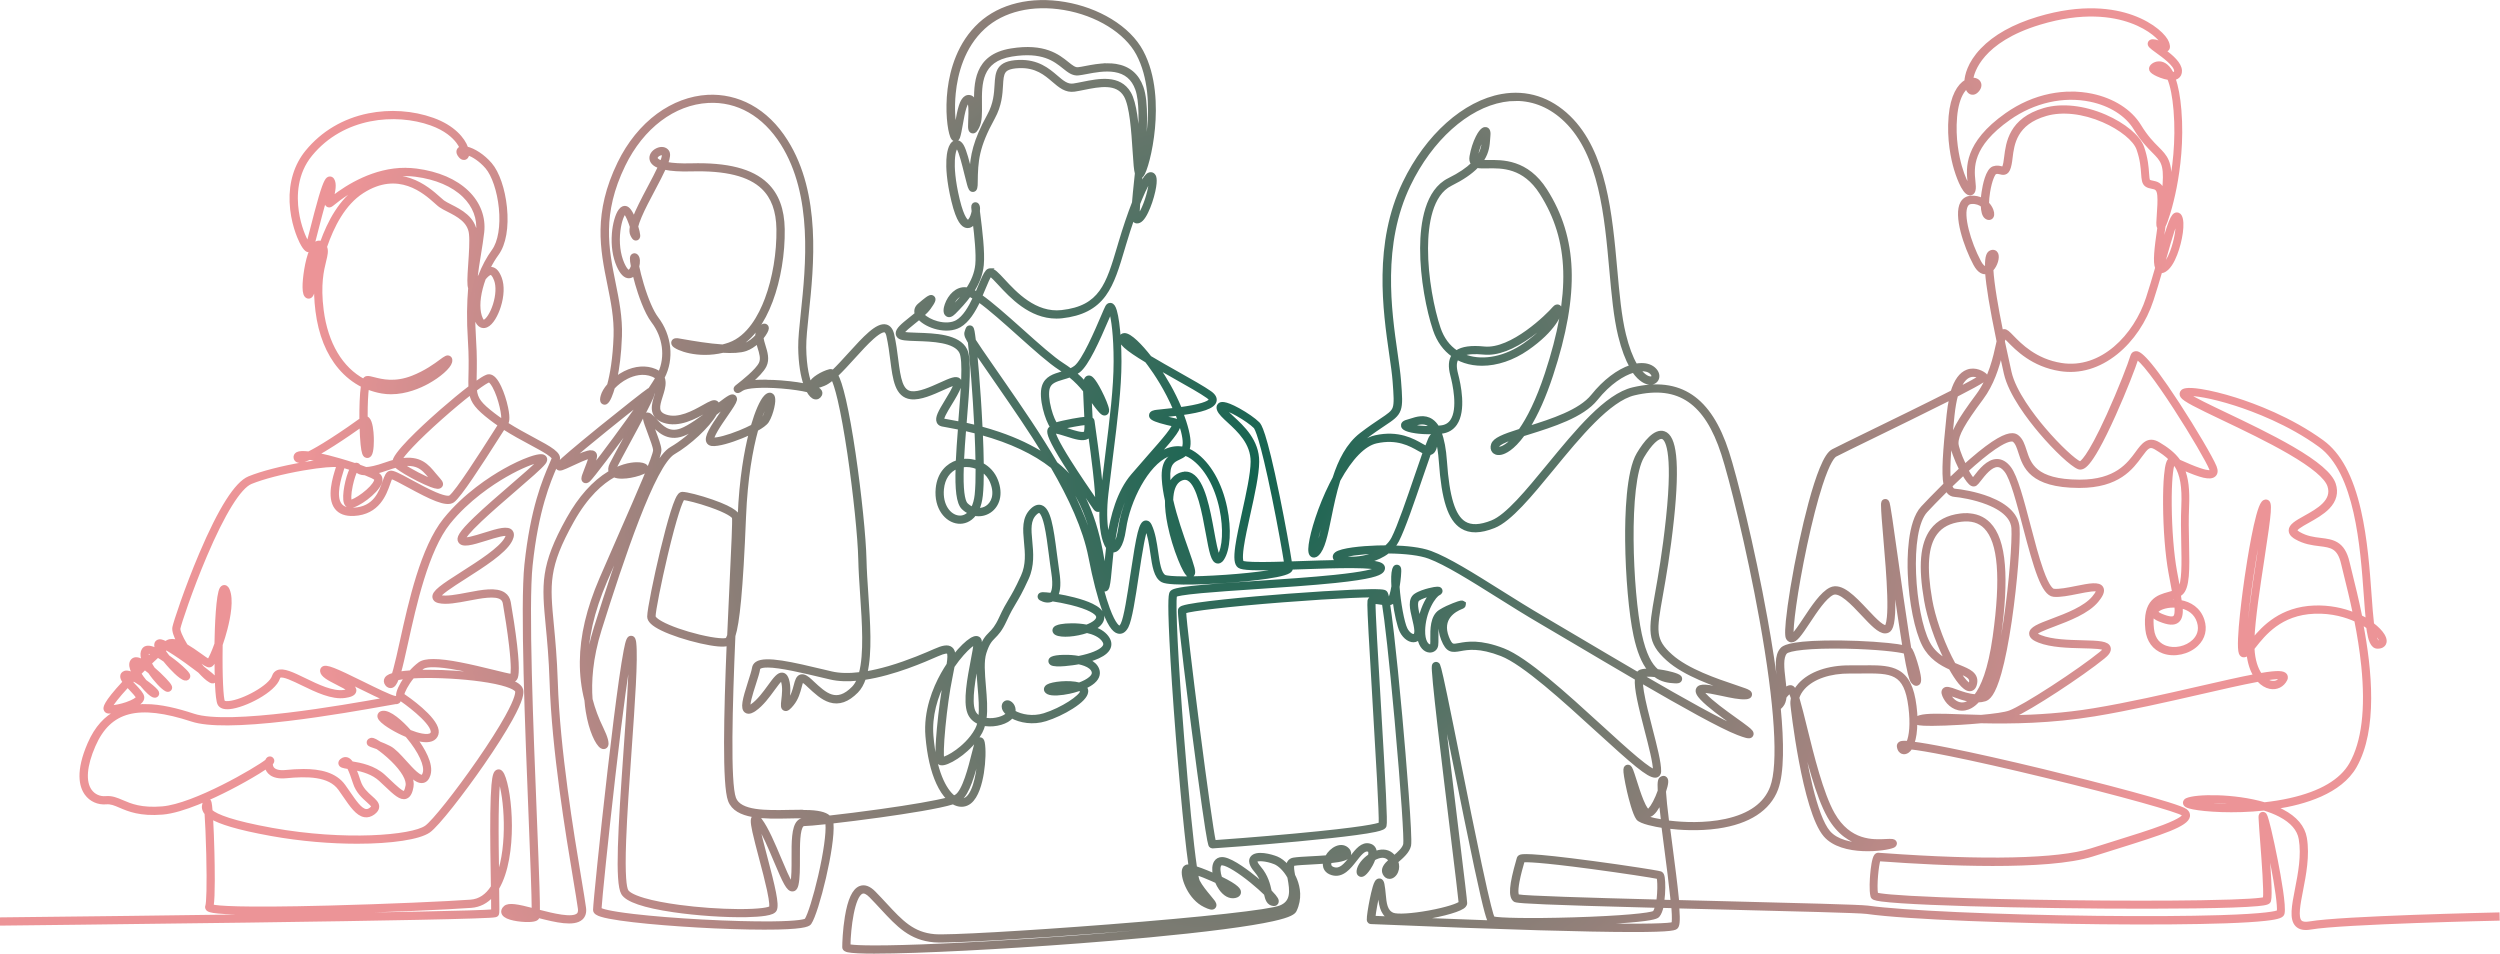 <svg xmlns="http://www.w3.org/2000/svg" xmlns:xlink="http://www.w3.org/1999/xlink" id="Layer_1" data-name="Layer 1" viewBox="0 0 911.05 347.53"><defs><style>      .cls-1 {        fill: url(#New_Gradient_Swatch_1);        stroke: url(#New_Gradient_Swatch_1-2);        stroke-miterlimit: 10;      }    </style><radialGradient id="New_Gradient_Swatch_1" data-name="New Gradient Swatch 1" cx="455.52" cy="173.76" fx="455.52" fy="173.76" r="344.28" gradientUnits="userSpaceOnUse"><stop offset="0" stop-color="#11634f"></stop><stop offset="1" stop-color="#ec9497"></stop></radialGradient><radialGradient id="New_Gradient_Swatch_1-2" data-name="New Gradient Swatch 1" cx="455.53" fx="455.53" r="344.74" xlink:href="#New_Gradient_Swatch_1"></radialGradient></defs><path class="cls-1" d="m318.89,347.03c-4.91,0-8.4-.16-9.92-.5-.38-.09-1.54-.35-1.54-1.38,0-1.46.17-6.29.96-11.06,1.04-6.26,2.67-9.76,4.98-10.71,1.63-.67,3.41-.04,5.28,1.87,1.51,1.54,2.86,2.99,4.16,4.4,5.71,6.16,9.83,10.61,17.81,11.28,4.83.4,32.65-1.16,63.32-3.55,34.67-2.7,58.66-5.36,62.59-6.92,4.45-1.77,4.08-5.71,3.13-10.69,0-.04-.01-.07-.02-.11-1.46-2.66-3.53-4.57-5.1-5.19-3.15-1.27-6.37-1.37-6.81-.77-.09.13-.04.84,1.31,2.42,2.67,3.12,3.39,6.32,3.9,8.66.05.05.1.11.16.16,2.35,2.41,2.48,3.14,2.4,3.69-.08.57-.57,1.13-1.47,1.03-1.94-.22-2.48-1.94-2.91-3.87-1.27-1.25-3-2.81-5.09-4.51-4.51-3.66-8.49-6.11-10.39-6.41-.67-.1-.91.12-1.06.36-.5.81-.41,2.68.27,4.64,6.48,3.11,6.76,4.48,6.86,4.96.05.25.22,1.54-1.63,1.93-1.92.4-3.85-.63-5.44-2.9-.52-.75-.99-1.61-1.37-2.52-.48-.22-.98-.45-1.52-.69-2.16-.96-4.13-1.73-5.67-2.27.25,1.42.47,2.34.65,2.7,1.01,1.95,2.75,4.03,4.02,5.56.59.71,1.1,1.31,1.45,1.8.31.43.96,1.33.36,2.1-.67.86-1.85.38-3.58-.45-5.41-2.59-8.16-9.81-7.8-12.72.18-1.42,1.04-1.74,1.41-1.82.24-.05.6-.03,1.04.05-1.96-13.53-4.33-43.26-4.65-47.36-1.04-13.18-1.86-25.55-2.31-34.83-.8-16.24-.22-17.06.12-17.55.47-.67,1.57-1.29,10.24-2.11,5.46-.52,12.74-1,20.44-1.52,10.05-.67,20.43-1.36,28.92-2.24,10.8-1.12,14.34-2.17,15.48-2.8-.89-.26-3.16-.62-8.97-.65-5.25-.03-11.85.19-18.23.41-1.41.05-2.74.09-4,.13-.01.38-.19.89-.89,1.34-3.29,2.1-20.05,3.34-23.38,3.56-3.31.23-19.95,1.27-22.82-.26-2.61-1.39-3.2-5.49-3.89-10.23-.45-3.1-.91-6.3-1.97-8.76-.29.74-.73,2.22-1.3,5.2-.64,3.32-1.29,7.64-1.92,11.81-1.24,8.25-2.42,16.03-3.75,18.63-1,1.94-2.19,2.2-3.02,2.08-1.19-.17-3.06-1.19-5.57-8.04-1.73-4.72-3.46-11.42-5-19.37-2.02-10.46-7.32-21.77-13.77-32.86-6.45-5.11-15.06-9.17-25.71-12.12.16,3.66.29,7.52.33,11.14,2.23,1.21,4.15,3.17,5.21,5.93.93,2.4,1.14,4.75.61,6.79-.48,1.87-1.59,3.46-3.12,4.48-1.65,1.1-3.58,1.46-5.45,1.11-1.73,2.29-4.06,3.05-6.08,2.84-4.32-.44-8.38-5.17-7.69-12.33.55-5.71,3.88-8.72,7.32-9.82.16-3.57.45-7.62.8-12.09-1.51-.31-3.05-.61-4.62-.88-.77-.14-1.33-.23-1.68-.31-.9-.2-1.31-.74-1.48-1.16-.67-1.57.62-3.8,2.94-7.62,1.29-2.11,2.62-4.29,3.25-6.08.02-.05.04-.1.05-.15-.93.19-2.92,1.08-4.43,1.77-3.69,1.67-8.29,3.75-11.68,3.33-5.36-.66-6.13-6.77-7.03-13.85-.36-2.85-.74-5.8-1.41-8.78-.16-.71-.48-1.6-1.05-1.75-.47-.12-1.69.04-4.48,2.53-2.13,1.89-4.58,4.59-6.95,7.2-2.12,2.34-4.18,4.6-6.08,6.4.74,1.36,1.68,3.94,2.85,9.03,1.14,4.98,2.36,11.75,3.51,19.59,2.12,14.4,3.78,30.61,3.95,38.54.08,3.87.37,8.13.67,12.64.7,10.49,1.43,21.24-.32,28.59,2.58-.43,5.36-1.08,8.34-1.94,7.28-2.12,13.92-5.04,16.75-6.28,2.63-1.16,4.65-1.72,5.94-.67.69.56,1.01,1.44,1.05,2.76,2.33-2.96,4.58-5.07,6.14-6.04.43-.27,1.74-1.08,2.75-.48.3.18.8.64.73,1.65-.11,1.54-.56,3.94-1.09,6.71-1.16,6.11-2.76,14.49-1.35,18.18.44,1.15,1.25,1.9,2.15,2.37.39-3.3.06-7.25-.27-11.11-.42-4.97-.82-9.66.27-13.02,1.28-3.97,2.5-5.2,3.78-6.5,1.09-1.11,2.22-2.25,3.69-5.46,1.55-3.38,2.5-4.96,3.5-6.63,1.13-1.89,2.31-3.84,4.53-8.71,1.91-4.19,1.52-8.42,1.13-12.51-.42-4.5-.82-8.76,2.36-11.76,1.2-1.14,2.37-1.51,3.46-1.12,2.92,1.04,3.91,7.24,5.19,17.32.28,2.16.56,4.38.87,6.42.61,3.95.48,6.78-.39,8.56,1.88.31,4.05.75,6.19,1.3,2.68.69,4.9,1.45,6.57,2.26,2.24,1.08,3.5,2.23,3.87,3.52.3,1.04.26,2.61-1.63,4.15-.36.29-.77.57-1.23.83,2.13.78,3.97,2,5.02,3.81,1.01,1.75.69,3.52-.92,4.98-1.47,1.34-3.87,2.3-6.22,2.98,1.59.76,2.79,1.82,3.3,3.25.4,1.14.46,2.88-1.59,4.65-.84.72-1.88,1.33-2.97,1.84.53.6.57,1.27.52,1.68-.16,1.61-1.98,3.53-5.41,5.71-2.91,1.85-6.5,3.53-9.59,4.49-4.67,1.46-9.3.59-12.34-1.06,0,0,0,.01-.01.02-1.51,2.04-5.9,3.33-9.58,2.83-.19-.03-.38-.06-.57-.09-.25.99-.59,1.91-1.04,2.75-1.93,3.59-4.84,6.3-6.95,7.95-2.43,1.89-5.04,3.31-6.66,3.61-.78.15-1.36.04-1.78-.31-.44-.38-1.27-1.09-.2-12.66.57-6.17,1.49-12.89,2.38-17.53-3.13,5.98-5.25,13.1-4.65,20.31,1.06,12.84,4.71,19.75,7.96,22.24.28-.11.51-.21.68-.31,2.86-1.64,5.1-10.58,6.3-15.38.35-1.4.65-2.6.91-3.47.29-.97.63-2.08,1.62-2.05.63.02,1.04.47,1.22,1.36.49,2.44.36,7.01-.3,11.12-.61,3.75-1.89,8.66-4.56,10.76-1.55,1.22-3.47,1.42-5.41.57-.26-.11-.51-.24-.76-.39-5.1,1.6-16.84,3.44-26.52,4.79-6.39.89-12.63,1.67-17.62,2.23.03.14.05.28.06.42.71,8.32-5.33,32.44-7.99,36.33-.39.57-1.11,1.63-11.9,1.87-5.99.13-14.19-.02-23.07-.42-15.53-.71-35.04-2.33-41.15-4.21-1.24-.38-2.51-.93-2.51-2.04,0-1.89,2.46-26.33,5.27-50.63,1.56-13.55,3-24.96,4.14-32.98.67-4.7,1.26-8.35,1.74-10.85.77-3.95,1.17-4.87,2.16-4.92.03,0,.05,0,.08,0,1.11,0,1.27,1.4,1.35,2.08.66,5.86-.47,21.93-1.67,38.93-.82,11.55-1.66,23.5-2.01,33.1-.48,13.14.19,17.21.83,18.31.35.6,1.62,1.8,6.22,3.14,3.24.95,7.64,1.81,12.73,2.49,7,.94,14.89,1.5,21.65,1.54,8.11.04,11.14-.69,11.66-1.11.09-.25.29-1.44-.76-6.32-.74-3.42-1.84-7.61-2.91-11.65-.95-3.59-1.84-6.98-2.41-9.56-.84-3.86-.8-5.12.17-5.59,1.05-.51,1.96.69,2.35,1.2,2.36,3.12,4.85,9.02,7.04,14.23,1.37,3.27,3.19,7.59,4.23,9.02.5-2.21.49-5.81.48-9.28-.02-5.79-.04-11.26,1.98-13.28.55-.56,1.26-.85,2.03-.85s2.71-.16,5.42-.43c-2.64-.57-6.73-.49-10.75-.4-9.09.19-19.39.41-21.83-6-2.17-5.69-1.53-31.89-.5-56.88-1.6.54-4.95.24-9.99-.9-5.21-1.18-10.61-2.96-14.09-4.66-3.33-1.62-4.88-3.09-4.88-4.62,0-2.53,2.44-14.39,4.71-23.87,1.38-5.74,2.69-10.63,3.79-14.14.63-2.01,1.19-3.57,1.68-4.65.62-1.38,1.22-2.3,2.15-2.3,1.52,0,6.44,1.26,10.75,2.76,9.04,3.14,9.54,5.06,9.7,5.69.08.3.11,1.02.1,2.3.03-.72.06-1.46.09-2.21.57-14.13,2.48-24.17,3.98-30.11.02-.09.04-.18.07-.26-1.31.62-2.49,1.12-3.14,1.38-3.76,1.52-8.59,3.04-10.87,2.73-.7-.1-1.23-.47-1.48-1.05-.81-1.83,1.39-5.23,5.1-10.6.6-.87,1.24-1.8,1.78-2.62-.92.67-1.99,1.5-3,2.27-.32.25-.65.5-.98.75-2.51,4.57-9.59,11.06-15.2,14.3-7.24,4.18-18.77,38.72-26.82,64.35-3.32,10.58-3.78,19.19-3.31,25.39.93,3.58,2.24,7.1,3.94,10.57.81,1.66,1.37,3.06,1.66,4.16.24.91.43,2.03-.26,2.64-.35.31-.97.48-1.66.04-1.67-1.08-4.05-5.99-5.17-12.96-.2-1.22-.37-2.58-.48-4.08-1.17-4.58-1.72-9.25-1.68-14.08.09-9.39,2.42-19.27,7.13-30.21,2.49-5.78,5-11.5,7.42-17.02,6.01-13.69,12.23-27.85,12.15-29.84-.04-1.13-1.12-4-1.99-6.31-1.73-4.6-2.19-5.96-1.22-6.68.28-.21.89-.46,1.76.21.62.48,1.23,1.14,1.89,1.85,2.24,2.42,4.78,5.16,9.28,3.5,2.97-1.1,7.42-4.39,11.04-7.15.13-.26.23-.51.3-.74-.61.28-1.48.77-2.23,1.19-3.97,2.23-9.96,5.59-15.5,3.65-2.33-.82-3.6-2.28-3.78-4.35-.15-1.68.44-3.54,1.02-5.33.42-1.3.75-2.41.89-3.36-.53.84-1.15,1.77-1.84,2.79-.1.51-.35,1.13-.68,1.88-.48,1.1-1.2,2.6-2.22,4.58-1.85,3.61-4.3,8.13-6.46,12.12-1.86,3.44-3.47,6.41-4.29,8.05-.25.5-.33.83-.33,1.06,4.58-2.21,7.95-2.11,8.98-2.01,1.51.15,2.39.6,2.64,1.35.16.48,0,.99-.39,1.34-.92.83-3.55,1.6-5.59,1.96-1.92.34-4.41.55-6.02-.2-4.37,2.42-9.89,7.18-15.12,16.54-9.31,16.65-8.72,22.84-7.29,37.8.51,5.35,1.14,12,1.42,20.59.79,24.89,5.87,55.42,8.6,71.82.78,4.7,1.4,8.41,1.7,10.66.23,1.7-.18,3.02-1.2,3.92-2.74,2.42-9.22.93-15.74-.76-.08.49-.2.6-.34.74-.22.22-.89.87-4.3.75-1.95-.07-3.99-.38-5.46-.82-1.72-.52-2.65-1.22-2.84-2.15-.1-.48-.04-1.22.83-1.97,1.42-1.22,4.69-.54,10.25.9,0-5.29-.54-18.85-1.1-33.05-1.31-32.85-3.11-77.85-1.56-92.59,2.17-20.61,6.64-30.99,9.04-36.57.37-.86.69-1.6.94-2.24,0,0-.04-.54-2.07-1.88-1.51-1-3.65-2.15-6.12-3.48-2.98-1.6-6.45-3.46-9.84-5.63-.52.81-1.18,1.85-1.92,3-6.66,10.46-13.97,21.78-16.48,23.62-2.47,1.81-8.35-1.15-16.4-5.52-2.35-1.28-5.23-2.84-6.15-3.05-.25.35-.6,1.34-.88,2.15-1.34,3.8-3.83,10.88-12.8,11.31-2.97.14-5.15-.67-6.49-2.41-2.98-3.88-.68-11.13.43-14.61.09-.28.17-.54.24-.76-1.44-.21-5.78.02-12.68,1.22-7.52,1.31-14.6,3.15-18.95,4.93-4.08,1.67-9.97,11.15-16.58,26.71-5.33,12.53-9.34,24.77-9.64,26.36-.15.78.65,2.98,2.65,6.24,1.63.95,3.41,2.18,5.26,3.51,1,.72,2.21,1.58,2.83,1.92.53-.75,1.56-2.92,2.66-6.01.11-6.03.52-18.13,1.95-20.26.44-.65,1.01-.68,1.24-.66.85.08,1.22.94,1.36,1.26,1.49,3.48.37,9.73-.84,14.36-.49,1.9-1.09,3.85-1.72,5.65,0,.18,0,.36,0,.54-.18,11.13.29,19.13.83,20.16.08.16.59.42,1.9.3,5.19-.47,15.09-5.84,16.23-9.48.33-1.07,1.02-1.56,1.54-1.79,2.11-.91,5.53.75,9.87,2.86,4.8,2.33,10.23,4.98,14.38,4.35.92-.14,1.43-.29,1.71-.4-.71-.63-2.72-1.65-3.99-2.29-3.57-1.81-5.77-3-5.96-4.62-.06-.5.14-.95.53-1.23,1.24-.87,4.22.39,14.59,5.51,4.28,2.11,10.05,4.96,11.7,5.24.04,0,.08-.01.11-.02.43-.06.73-.01.94.08-.1-.18-.17-.41-.19-.71-.07-1.28,1.09-3.9,2.98-6.53-1.23.13-2.21.28-2.98.44-.68,1.82-1.35,2.66-2.2,2.84-.38.08-1.13.09-1.81-.81-.52-.69-.59-1.47-.2-2.13.19-.32.59-.99,2.67-1.58.16-.48.33-1.06.51-1.74.72-2.63,1.5-6.15,2.4-10.22,3.19-14.43,7.55-34.19,15.82-44.47,7.32-9.09,16.8-15.17,21.8-17.99,3.26-1.84,6.51-3.36,9.16-4.3,4.27-1.52,5.08-.87,5.43-.59.19.15,1.06.97-.06,2.38-1.32,1.66-5.68,5.43-10.74,9.79-4.15,3.58-8.86,7.65-12.47,11.06-4.7,4.45-5.73,6.1-5.94,6.67.26.05.9.08,2.32-.24,1.43-.32,3.22-.88,4.96-1.42,5.28-1.66,8.59-2.6,9.88-1.01,1,1.23-.04,3.07-.38,3.67-2.31,4.1-9.8,8.88-16.41,13.1-2.57,1.64-4.99,3.19-6.78,4.49-1.9,1.39-2.51,2.1-2.71,2.41.06.02.13.04.22.06,2.35.55,6.25-.2,10.02-.92,5.42-1.04,10.54-2.01,13.4-.04,1.04.72,1.69,1.77,1.92,3.12.71,4.01,1.68,10.21,2.3,15.56,1.22,10.63.34,11.86-.03,12.38-.32.44-.71.58-.98.63-.32.05-.8,0-1.6-.14.02,0,.04.01.06.02,2.91.97,4.42,2.06,4.76,3.42.28,1.12.18,3.45-3.87,10.76-2.46,4.44-6.03,10.06-10.31,16.25-7.17,10.36-16.47,22.38-19.64,24.58-3.56,2.47-13.56,4-26.19,4-9.48,0-20.44-.86-31.31-2.82-12.74-2.3-18.75-4.38-21.69-6.09,0,.09.01.18.02.27.2,3.38.37,7.87.48,12.34.12,4.91.32,15.98-.28,19.42,1.74.45,9.35,1.26,42.35.41,20.97-.54,43.74-1.55,51.84-2.16,3.17-.24,5.81-1.99,7.84-5.2,0-.48-.02-.97-.02-1.46-.12-7.29-.3-17.26-.19-25.32.06-4.4.2-7.85.41-10.25.33-3.7.77-4.96,1.83-5.21.74-.17,1.37.28,1.88,1.34,2.97,6.29,4.97,29.65-1.85,41.36-.02.03-.03.06-.05.09.14,8.29.11,9.03-.07,9.44-.29.67-.86.7-2.96.83-1.31.08-3.27.16-5.8.24-4.7.16-11.59.33-20.47.51-14.95.3-35.75.64-61.84,1-44.41.61-89.34,1.08-89.79,1.09l-.02-2c47.29-.5,168.78-1.96,179.03-2.91.02-1,0-3.03-.03-5.49-2.13,2.39-4.72,3.71-7.74,3.94-8.37.63-31.66,1.66-53.01,2.19-12.01.3-21.74.4-28.92.3-13.27-.18-13.87-.98-14.3-1.57-.25-.34-.31-.77-.16-1.15.37-.94.62-7.12.34-18.79-.15-6.24-.39-11.57-.62-14.89-.24-.27-.41-.52-.54-.76-.79-1.43-.31-2.66-.02-3.4l.04-.11c.22-.55.66-.68.84-.71.37-.06.73.09.97.39.19.24.39.49.64,3.7,1.96,1.69,7.6,4.01,22.22,6.65,26.54,4.78,50.9,2.69,56.01-.86,2.62-1.82,11.21-12.62,19.13-24.08,4.25-6.14,7.78-11.7,10.21-16.08,3.84-6.92,3.78-8.87,3.68-9.3-.18-.72-2.56-2.3-10.34-3.61-6.42-1.08-15.02-1.73-22.46-1.69-1.89.01-3.53.06-4.95.15-2.2,2.67-3.54,5.46-3.65,6.44,1.92,1.29,11.87,8.21,12.54,12.98.15,1.05-.14,1.99-.83,2.72-1.43,1.49-4.16,1.29-6.87.54,2.47,3.33,5.94,8.96,4.73,12.92-.44,1.43-1.18,2.27-2.2,2.49-1.44.32-3.01-.7-4.72-2.34.65,1.43.96,2.87.72,4.23-.28,1.57-.8,3.43-2.3,3.92-1.92.63-4.07-1.4-7.32-4.48-.66-.62-1.34-1.27-2.07-1.94-2.65-2.45-6.3-3.47-9.2-4.02.51,1.18,1.05,2.69,1.65,4.57.85,2.67,2.77,4.37,4.31,5.73,1.34,1.19,2.49,2.21,2.43,3.56-.04.84-.54,1.6-1.54,2.35-1.07.79-2.18,1.1-3.3.91-2.71-.45-4.88-3.62-7.39-7.28-.57-.83-1.15-1.68-1.75-2.51-3.74-5.18-11.92-5.13-19.43-4.41-5.45.53-6.87-2.06-7.24-3.41-.7.48-1.64,1.09-2.88,1.85-3.09,1.9-6.84,4-10.56,5.91-5.96,3.06-17.05,8.29-24.36,8.9-8.16.68-12.41-1.14-15.51-2.47-1.93-.83-3.32-1.42-5.04-1.27-2.93.26-5.69-.98-7.37-3.32-1.96-2.72-3.36-8.11,1.1-18.35,2.58-5.93,6.1-9.58,10.18-11.64-1.14.19-2.2.28-3.04.23-.68-.04-1.19-.46-1.32-1.08-.12-.57-.43-2,6.94-9.94-.7-.94-1.01-1.69-.83-2.41.08-.31.32-.86,1.09-1.13.29-.1.98-.34,2.73.4.09-.09.17-.18.26-.26-.22-.44-.41-.88-.55-1.31-.49-1.46-.36-2.56.38-3.28.83-.8,2.09-.69,3.94.38-.11-.28-.2-.56-.27-.83-.38-1.38-.31-2.5.22-3.34.75-1.2,2.33-1.25,4.7-.14.1.05.2.1.3.15.01,0,.02-.02.03-.03-.31-.65-.5-1.25-.49-1.72.01-.79.51-1.39,1.28-1.51.3-.05.79-.13,2.4.65.25-.17.47-.31.66-.41,1.05-.55,2.32-.49,3.76,0-1.01-1.96-1.71-3.87-1.48-5.12.32-1.7,4.29-13.89,9.76-26.77,7.02-16.51,12.96-25.86,17.66-27.78,4.58-1.87,11.97-3.78,19.78-5.12,2.51-.43,4.85-.76,6.87-.97-1.85-.43-3.36-.72-4.56-.89-2.75,1.28-3.76,1.22-4.38.97-.52-.21-.87-.65-.96-1.21-.11-.68.21-1.28.84-1.62.77-.41,2.28-.43,4.16-.2,1.71-.84,4.27-2.27,8.06-4.7,4.49-2.87,9.1-6.12,10.92-7.45-.03-4.19.1-9.27.56-12.26-3.12-1.57-5.93-3.8-8.3-6.61-4.4-5.21-7.18-12.15-8.26-20.62-.53-4.13-.58-7.53-.41-10.33-.88,3.64-1.24,4.77-2.06,5.16-.33.16-.71.16-1.05,0-.81-.39-1.17-1.46-1.19-3.58-.03-3,.83-9.7,2.54-13.53-.21.18-.46.29-.75.3-.39.02-1.31.05-2.95-3.26-.76-1.53-3.26-7.12-3.56-14.52-.28-7.14,1.7-13.52,5.73-18.43,5.68-6.92,13.47-11.55,22.53-13.38,7.8-1.58,16.13-1.01,23.44,1.6,7.56,2.69,11.26,7.24,12.38,10.5,2.49.58,5.94,2.65,8.69,5.85,2.69,3.13,4.78,9.2,5.45,15.86.72,7.19-.36,13.37-2.96,16.93-1.17,1.6-2.25,3.41-3.19,5.31.35-.09.7-.12,1.07-.07,1.33.19,2.38,1.37,3.21,3.62.99,2.66.85,6.42-.38,10.3-.91,2.88-2.64,6.27-4.73,7.14-.55.23-2.43.77-3.63-1.84-.47-1.01-.79-2.19-.95-3.49-.04,3.14.05,6.59.3,10.42.38,5.72.28,9.87.22,12.91-.02,1.04-.05,1.97-.05,2.8,3.92-2.83,4.72-2.78,5.12-2.76,1.35.07,2.63,1.43,3.91,4.16,1,2.11,1.92,4.92,2.46,7.5.92,4.36.27,5.44,0,5.81,3.33,2.12,6.75,3.96,9.69,5.54,6.27,3.37,10.05,5.4,9.1,7.84-.26.67-.59,1.42-.96,2.3-2.36,5.48-6.75,15.68-8.89,35.99-1.54,14.6.26,59.51,1.57,92.3.4,10.09.75,18.8.94,25.17.13,4.3.18,6.89.15,8.48,5.41,1.4,12.29,3.07,14.3,1.29.18-.16.74-.65.54-2.16-.3-2.21-.91-5.91-1.69-10.59-2.74-16.45-7.83-47.06-8.63-72.09-.27-8.52-.9-15.14-1.41-20.46-1.42-14.95-2.07-21.77,7.54-38.96,4.32-7.73,9.37-13.38,15.01-16.79.13-.08.27-.16.4-.24-.26-.67-.28-1.62.37-2.92.83-1.67,2.45-4.65,4.32-8.1,1.19-2.2,2.67-4.93,4.09-7.6-7.12,9.89-15.27,20.64-16.48,21.71-.66.58-1.25.69-1.76.34-.77-.54-.43-1.59-.23-2.21.2-.62.52-1.43.86-2.28.55-1.4,1.22-3.1,1.48-4.26-1.36.21-4.73,1.79-6.45,2.6-3.51,1.64-4.37,2.01-5.11,1.57-.31-.19-.5-.52-.5-.88,0-.57,0-.86,5.19-5.29,2.69-2.29,6.43-5.38,10.83-8.95,7.96-6.45,16.27-12.99,17.43-13.72.12-.08.24-.13.36-.17,1.09-1.62,1.98-3.01,2.6-4.06-.33-.35-.79-.66-1.4-.92-3.55-1.49-7.07-.43-9.4.73-1.97.98-3.68,2.34-4.95,3.7-.59,2.04-1.63,5.11-2.76,5.61-.4.18-.86.12-1.19-.16-.61-.51-.48-1.42-.25-2.33.33-1.31,1.19-2.75,2.39-4.12,1.01-3.73,2.06-9.61,2.34-17.76.22-6.59-1-12.61-2.29-18.98-2.57-12.68-5.22-25.79,3.74-44.19,3.51-7.21,8.42-13.25,14.18-17.49,5.58-4.1,11.85-6.44,18.15-6.79,5.42-.3,10.83.93,15.62,3.55,5.12,2.8,9.53,7.09,13.09,12.75,12.24,19.42,9.49,45.55,7.67,62.84-.53,5.02-.98,9.36-.95,12.45.09,7.22,1.28,11.75,2.37,14.2.11.03.22.06.33.1-.06-.04-.12-.08-.18-.13-.35-.3-.5-.77-.39-1.24.36-1.54,4.18-3.86,6.87-4.53.31-.08.78-.1,1.29.22,1.84-1.76,3.88-4,5.88-6.21,5.45-6,10.15-11.17,13.42-10.32,1.23.32,2.07,1.41,2.48,3.23.7,3.07,1.1,6.2,1.45,8.97.92,7.23,1.66,11.68,5.29,12.12,2.84.35,7.15-1.6,10.62-3.17,3.67-1.66,5.69-2.57,6.82-1.54.56.52.65,1.33.26,2.41-.71,1.99-2.09,4.26-3.43,6.45-.86,1.42-1.68,2.76-2.22,3.87-.62,1.29-.62,1.77-.6,1.89.02,0,.05.02.09.03.31.07.88.17,1.59.29,1.12.2,2.63.46,4.43.82.03-.32.05-.64.08-.96.87-10.75,1.77-21.87.32-24.77-2.07-4.15-10.46-4.41-16.01-4.59-3.76-.12-5.61-.21-6.5-.95-.43-.36-.66-.85-.66-1.39.02-1.5,1.79-2.98,4.92-5.48.66-.52,1.34-1.07,2.01-1.62-.38-1.21-.02-2.38,1.03-3.29,1.25-1.07,2.13-1.79,2.77-2.26.66-.48,1.66-1.21,2.42-.52.86.79.13,1.91-1.35,4-.59.83-1.4,1.66-2.32,2.49,1.04,1.13,3.04,2.21,5.19,2.78,2.75.73,5.33.57,7.09-.43,2.63-1.5,4.69-5.02,6.33-8.54-.6-.38-1.15-.69-1.65-.92-1.68,2.32-3.65,4.44-5.58,6.37-1.02,1.02-1.91,1.29-2.66.82-1.19-.75-.72-2.73-.33-3.84,1.12-3.19,3.82-6.22,7.32-5.82.15.02.3.04.46.08,1.76-2.69,3.05-5.64,3.36-8.87.36-3.87-.35-10.56-.92-15.25-.13.18-.27.35-.41.51-1,1.08-2.01,1.02-2.52.88-1.2-.31-3.02-1.62-4.88-9.35-1.77-7.34-1.96-12.19-1.81-14.97.11-2.1.59-5.74,2.5-6.52.38-.16,1.73-.52,2.84,1.37,1.06,1.8,2.11,6.04,3.03,9.78.01.05.02.1.04.15.25-6.28,1.29-11.62,6.42-20.94,2.34-4.25,2.55-8.03,2.73-11.08.27-4.67.48-8.36,8.31-8.64,6.94-.25,10.73,2.99,13.78,5.59,2.18,1.87,3.9,3.34,6.16,3,1.02-.15,2.13-.38,3.3-.61,6.01-1.21,13.48-2.71,17.16,3.56,2.15,3.66,2.86,11.58,3.33,18.62.6-7.98.73-15.78-.77-19.99-1.39-3.89-4.01-6.09-8-6.74-3.51-.57-7.43.18-10.29.73-1.17.22-2.18.41-2.99.49-2,.19-3.51-1.03-5.27-2.44-3.28-2.63-7.76-6.24-18.97-4.43-11.52,1.86-11.42,10.39-11.34,17.91.04,3.28.07,6.12-.9,8.1-.46.94-1.09,2.23-2.17,1.96-.96-.24-.99-1.39-1-2.01-.02-.66.02-1.5.06-2.47.06-1.4.13-2.98.05-4.31-.1-1.65-.4-2.1-.48-2.19-.18.02-.66.41-1.21,2.09-.55,1.69-.96,4.02-1.32,6.08-.35,1.99-.65,3.71-1.04,4.81-.3.82-.9.92-1.15.93,0,0-.01,0-.02,0-.9,0-1.28-.95-1.42-1.32-.97-2.43-1.9-9.38-.93-17.22.86-6.95,3.52-16.73,11.25-23.82,7.43-6.82,18.73-9.54,30.98-7.45,6.02,1.02,11.81,3.15,16.73,6.15,5.13,3.12,9.05,7.04,11.36,11.34,4.83,9.01,4.98,20.2,4.26,28.01-.8,8.64-2.94,15.9-4.12,17.29-.13.15-.28.27-.44.36-.04.38-.08.76-.12,1.14-.08.79-.17,1.58-.25,2.38,2.1-4.27,3.09-4.5,3.56-4.6.53-.12,1.05.05,1.42.46.28.31,1.11,1.24.07,5.93-.58,2.62-1.53,5.43-2.55,7.53-1.26,2.62-2.44,3.8-3.71,3.72-.36-.02-.69-.19-.93-.48-.18-.21-.31-.49-.41-.88-1.04,2.97-2.08,6.21-3.07,9.54l-.4,1.35c-2.02,6.82-3.76,12.7-6.89,17-3.42,4.69-8.36,7.24-15.56,8.04-.7.08-1.38.11-2.05.11-9.58,0-16.52-7.5-20.78-12.1-1.18-1.27-2.61-2.82-3.26-3.16-.61.83-1.4,2.72-2.23,4.71-.37.88-.76,1.83-1.19,2.8,3.75,2.63,8.76,7.04,15.01,12.63,5.74,5.15,11.17,10,14.75,12.28,1.03.66,1.98,1.32,2.85,1.98.6-.28,1.17-.6,1.71-1,2.97-2.22,7.65-13.18,9.9-18.45.72-1.68,1.24-2.9,1.54-3.47.56-1.08,1.39-.97,1.63-.91.7.17,1.19.86,1.62,2.32.32,1.06.6,2.51.85,4.3.54,3.88.84,8.93.84,14.21,0,9.78-1.43,21.17-3.08,34.35-.56,4.44-1.13,9.04-1.69,13.85-.62,5.38-.58,10.39.12,14.12.13.69.27,1.28.41,1.79,1.22-7.87,3.55-16.65,8.7-22.68,2.19-2.56,4.29-4.95,6.14-7.06,2.69-3.05,5.01-5.69,6.6-7.72,1.72-2.2,2.13-3.13,2.22-3.48-1.27-.26-3.15-.69-4.77-1.18-2.74-.82-3.65-1.43-3.61-2.4.05-1.22,1.59-1.4,2.33-1.49.52-.06,1.26-.14,2.1-.23,1.23-.13,2.73-.28,4.34-.47-3.03-7.19-6.94-13.03-9.27-16.19-.33-.45-.66-.88-.97-1.29-7.51-4.53-10.06-6.81-9.49-8.65.22-.7.8-1.13,1.53-1.13h0c2.13,0,6.02,4.04,9.33,8.29,3.11,1.87,6.65,3.86,10.09,5.8,4.84,2.73,9.42,5.3,11.85,7.03,1.46,1.04,2.06,2.13,1.76,3.25-.59,2.25-4.94,3.54-12.02,4.53.35.94.69,1.9,1,2.87,1.51,4.7,1.92,7.85,1.27,9.92-.04.11-.07.22-.11.33.79.32,1.56.74,2.31,1.26,5.42,3.74,9.59,11,11.44,19.93,1.61,7.75,1.15,15.25-1.16,18.67-.73,1.09-1.49,1.19-2,1.08-1.74-.37-2.35-3.34-3.68-10.64-1.34-7.35-3.18-17.42-6.79-19.49-.73-.42-1.49-.46-2.37-.14-1.83.67-2.99,2.43-3.46,5.24-.13.76-.2,1.56-.22,2.39,1.41,6.26,3.75,12.89,5.48,17.78,2.44,6.93,2.91,8.5,2.29,9.43-.21.32-.56.52-.94.54-.84.05-1.45-.73-2.17-2-.58-1.03-1.24-2.45-1.91-4.13-1.56-3.86-2.93-8.39-3.76-12.41-.71-3.44-1.04-6.45-.99-9-.6-2.71-1.03-5.37-1.17-7.84-.4-6.87,2.46-8.22,4.76-9.31.09-.04.18-.08.26-.12-1.09.03-2.19.29-3.3.78-7.59,3.32-14.25,16.5-15.71,26.73-1.02,7.11-3.03,8.37-4.54,8.17,0,0-.01,0-.02,0-.24,2.11-.42,4.09-.58,5.84-.28,3.07-.5,5.5-.88,6.98-.11.44-.38,1.47-1.34,1.41-.37-.02-.63-.19-.81-.44.73,2.72,1.47,5.12,2.22,7.14,2.33,6.34,3.82,6.73,3.98,6.75.25.04.62-.36.96-1.02,1.19-2.31,2.44-10.65,3.55-18.02,2.28-15.15,3.11-18.99,5.01-19.28.5-.08,1.22.08,1.78,1.24,1.34,2.79,1.86,6.36,2.36,9.8.56,3.85,1.13,7.83,2.85,8.75,1.28.68,10.03.86,22.46-.02,5.49-.39,10.66-.92,14.55-1.5,3.36-.5,5.18-.95,6.16-1.27-10.27.29-14.87.21-16.11-.71-1.21-.89-1.44-3.04-.82-7.42.49-3.41,1.44-7.7,2.44-12.24,1.53-6.91,3.11-14.05,3.15-18.54.05-6.78-4.91-11.33-8.53-14.66-1.81-1.66-3.24-2.98-3.73-4.27-.49-1.32.25-1.93.5-2.08.42-.27,1.53-.98,6.89,1.96,2.92,1.61,5.73,3.57,7.17,5.01.58.58,2.35,2.35,7.31,26.64,2.02,9.91,3.83,20,4.46,24.22,1.36-.04,2.76-.09,4.18-.14,4.39-.15,8.87-.3,12.96-.37-.78-.39-1.21-.9-1.27-1.55-.03-.3.02-.87.68-1.37,1.92-1.48,9.29-2.2,15.02-2.38.83-.03,1.93-.05,3.19-.05.97-.85,1.83-1.87,2.46-3.1,2.16-4.19,5.68-14.5,8.5-22.78,1.06-3.09,2.06-6.04,2.92-8.44-.55-.26-1.15-.6-1.82-.98-3.16-1.81-7.95-4.55-15.58-2.85-4.42.98-9.2,5.89-13.6,13.91-1.42,4.5-2.39,9.24-3.27,13.54-1.32,6.46-2.36,11.57-4.54,13.55-.9.82-1.61.64-1.96.46-.88-.46-1.11-1.64-.79-4.07.62-4.72,3.41-13.8,7.54-22.01.37-.73.76-1.49,1.17-2.25,2.03-6.35,4.98-12.28,9.86-16.03,3.03-2.32,5.33-3.86,7.19-5.1,2.95-1.97,4.29-2.87,4.84-4.43.59-1.69.38-4.54-.01-9.71-.2-2.71-.68-6-1.23-9.82-2.31-16.06-5.8-40.34,4.89-62.56,8.27-17.18,21.93-29.37,35.65-31.81,9.08-1.61,17.55,1.1,24.51,7.85,13.21,12.81,15.25,35.55,17.06,55.62.79,8.79,1.54,17.09,3.16,23.71,1.13,4.62,2.52,8.33,4.13,11.08.65-.12,1.29-.19,1.91-.2,2.21-.05,4,.63,5.18,1.96.98,1.11,1.23,2.45.67,3.52-.53,1.01-1.69,1.54-3.01,1.38-.93-.11-3.2-.79-5.66-4.36-3.71,1.11-8.69,4.16-13.5,10.15-5.01,6.25-16.03,9.69-24.89,12.46-.6.19-1.17.37-1.74.54-3.82,5.22-6.73,6.49-8.13,6.78-1.57.32-2.39-.29-2.74-.68-.57-.64-.71-1.59-.37-2.59.66-1.98,3.92-3.27,10.02-5.21,2.96-4.21,6.33-10.77,9.57-20.61,9.55-28.99,8.97-48.65-1.93-65.76-6.24-9.79-14.22-9.63-19.5-9.53-1.49.03-2.74.05-3.74-.15-2.2,2.29-5.36,4.44-9.57,6.53-7.24,3.59-8.8,14.61-8.83,23.22-.04,10.67,2.27,22.33,4.58,29.14,1.27,3.76,3.42,6.67,6.31,8.58,2.04-1.43,5.35-1.89,10.07-1.41,9.98,1.03,23.2-12,25.39-14.6.63-.75,1.22-.79,1.59-.69.46.13.8.51.89,1.04.3,1.75-2.32,7.87-12.11,14.66-5.29,3.67-11.14,5.61-16.54,5.61-2.2,0-4.33-.32-6.31-.98-.94-.31-1.84-.69-2.69-1.14-.83,1.2-.9,3.03-.23,5.59,1.02,3.85,3.03,13.34-.36,18.26-1.22,1.77-2.98,2.79-5.26,3.03-.14.02-.28.03-.42.04,1.02,2.56,1.68,6.06,1.99,10.53.9,13.03,3.02,19.92,6.87,22.34,2.39,1.5,5.67,1.39,10.03-.35,5.44-2.16,12.78-11.1,20.55-20.56,10.34-12.59,21.03-25.61,30.83-27.91,17.15-4.03,28.13,3.33,34.54,23.15,2.81,8.69,9.21,34.01,14.02,60.76,1.62,8.98,3.22,19.05,4.27,28.58.18-.28.37-.57.57-.86.07-1.6-.17-3.61-.4-5.58-.51-4.32-1.03-8.79,1.16-11.19.53-.58,2.13-2.34,16.08-2.59,7.26-.13,16.17.22,22.68.89,2.73.28,4.55.56,5.77.83-1.09-6.58-2.42-15.73-4.1-27.69.22,3.17.4,6.29.48,9.1.3,10.3-.79,12.34-2.01,13-.37.2-.75.29-1.15.29-2.23,0-4.95-2.9-8.26-6.43-3.69-3.93-8.28-8.81-10.89-7.54-2.74,1.34-6.03,6.3-8.67,10.29-3.1,4.68-4.66,6.93-6.29,6.93,0,0-.01,0-.02,0-.34,0-.97-.12-1.43-.85-.23-.37-.66-1.05-.14-6.4.31-3.17.89-7.38,1.68-12.17,1.74-10.51,4.2-22.03,6.57-30.81,1.4-5.2,2.77-9.42,4.05-12.55,1.55-3.79,2.92-5.9,4.32-6.63,2.05-1.07,7.31-3.63,13.97-6.88,8.17-3.98,20.6-10.04,29.48-14.57,1.27-4.09,3.11-6.61,5.53-7.53,2.97-1.14,5.81.6,6.65,1.37.26.24.38.59.34.93-.09.66-.17,1.16-10.85,6.63-.52,1.89-.95,4.26-1.26,7.21-1.06,10.21-1.84,18.75-1.38,23.42,1.29-1.25,2.64-2.53,4.02-3.8-1.77-3.51-3.3-7.66-3.3-9.46,0-3.57,2.38-7.98,9.45-17.48,4.64-6.23,6.34-14.11,7.36-18.82.06-.29.12-.55.18-.81-2.62-12.58-3.82-20.26-4.18-24.99-1.15.21-2.77-.21-4.32-3.12-3.49-6.54-7.27-17.79-4.73-22.35.71-1.28,1.88-2,3.38-2.1,1.57-.1,2.94.23,4.09.81.07-1.02.19-1.95.29-2.62.36-2.41,1.45-8.11,3.79-8.92,1.24-.43,2.26-.18,2.94,0,.2.05.48.12.59.11.07-.07.32-.42.6-1.8.12-.61.21-1.33.31-2.16.63-5.17,1.69-13.82,14.12-17.41,6.35-1.84,14.45-.95,22.21,2.42,6.95,3.02,12.33,7.51,13.69,11.43,1.42,4.1,1.65,7.33,1.79,9.47.09,1.3.17,2.53.5,2.77.28.2.76.3,1.27.4,1.33.26,3.26.64,3.93,3.48.09-.91.17-1.79.23-2.63.53-7.46-.86-8.86-3.9-11.92-1.83-1.84-4.11-4.13-6.73-8.43-3.06-5.01-8.97-8.75-16.21-10.25-9.83-2.04-20.6.39-29.54,6.68-14.17,9.97-13.33,18.01-12.83,22.81.15,1.39.26,2.49,0,3.4-.32,1.08-1.13,1.33-1.73,1.22-2.45-.46-4.68-7.68-5.11-9.12-1.04-3.54-2.67-10.75-1.93-19.21.65-7.38,3.18-11.31,5.76-12.81,0-.03,0-.06,0-.1.12-1.73.93-6.3,5.82-11.41,4.67-4.89,11.55-8.74,20.44-11.43,16.2-4.9,27.64-3.05,34.37-.63,7.95,2.85,12.14,7.33,12.92,9.49.25.68.7,1.94-.09,2.64-.34.3-.73.37-1.15.3,2.83,2.11,5.85,4.71,5.97,7.32.05,1.11-.38,2.01-1.21,2.52-.33.21-.71.34-1.13.42,1.02,2.82,1.74,6.66,2.13,11.46.93,11.26-.42,21.52-1.72,28.15-1.39,7.12-3.21,12.56-4.05,14.13-.5,3.39-.95,6.57-1.18,9.17,3.09-10.83,4.07-13.46,5.66-13.65.28-.03.98-.02,1.46.85,1.32,2.34.2,9.07-1.67,13.9-.96,2.47-2.55,5.56-4.69,6.25-.28.09-.56.13-.82.11-.97,3.35-2.01,6.85-3.12,10.24-2.55,7.82-7.2,14.72-13.07,19.43-6.32,5.07-13.4,7.16-20.47,6.05-10.08-1.58-15.85-7.51-18.96-10.7-.44-.46-.93-.95-1.29-1.28-.13.43-.27,1.02-.41,1.66.72,3.42,1.52,7.14,2.43,11.18,1.61,7.17,8.41,15.98,12.33,20.59,5.52,6.51,11.21,11.66,13.12,12.44.29-.07,2.82-1.14,10.2-17.4,4.15-9.15,7.9-18.86,8.66-21.52.21-.74.75-1.21,1.45-1.24.88-.04,3.22-.17,15.49,18.67,6.05,9.29,12.23,19.8,13.49,22.94.55,1.37.47,2.41-.25,3.1-1.53,1.47-5.09.42-11.44-2.33,1.42,3.37,1.93,7.71,1.65,13.82-.2,4.41-.11,8.92-.01,13.28.2,9.49.34,16.35-2.4,18.51-.18.15-.38.28-.58.4.13.81.24,1.58.33,2.29,3.52.63,6.88,2.62,8.24,6.8,1.1,3.38.31,6.58-2.21,9.02-3.11,3.01-8.27,4.13-12.27,2.68-3.46-1.26-5.6-4.18-6.04-8.24-1.13-10.7,4.15-12.15,8-13.21.6-.17,1.19-.33,1.72-.51-.23-1.34-.5-2.78-.78-4.29-.17-.91-.35-1.86-.53-2.86-1.16-6.37-1.89-15.62-1.95-24.72-.03-4.14.09-7.8.35-10.59.39-4.27.98-5.32,1.5-5.78.07-.06.14-.12.22-.16-1.42-1.44-3.19-2.68-5.33-3.96-2.19-1.31-3.03-.37-5.35,2.8-3.26,4.46-8.17,11.17-22.36,11.17-.09,0-.17,0-.26,0-17.55-.1-19.85-7.26-21.53-12.49-.59-1.82-1.09-3.4-2.16-4.23-.26-.2-1.38-.69-5.02,1.45-2.47,1.46-5.62,3.84-9.36,7.09-.86.75-1.73,1.52-2.59,2.3.93,1.69,1.69,2.77,2.14,3.22.23-.27.53-.65.78-.99,1.71-2.21,4.57-5.89,7.95-5.89h.01c1.7,0,3.25.92,4.63,2.72,2.4,3.14,4.66,11.76,7.05,20.89,1.52,5.83,3.1,11.85,4.72,16.39,2.28,6.4,3.74,7.22,4.26,7.28,1.98.22,5.15-.42,8.21-1.03,4.81-.96,8.28-1.66,9.36.14.84,1.41-.48,3.32-1.72,4.83-3.45,4.18-10.29,6.77-15.78,8.85-1.9.72-3.54,1.34-4.79,1.93-1.34.63-1.73,1.02-1.85,1.17.12.14.53.5,1.81,1,4.11,1.61,10.26,1.76,15.21,1.88,6.16.15,9.16.3,9.78,2.12.47,1.37-.86,2.68-2.08,3.67-7.73,6.29-26.68,18.79-33.14,21.52,8.81-.15,18.84-.78,29.5-2.53,12.58-2.07,26.46-5.25,38.71-8.06,7.86-1.8,14.69-3.37,19.99-4.37-1.15-1.91-2.05-4.48-2.43-7.81-.57.49-1.11.73-1.71.66-.28-.03-.8-.2-1.1-.94-1.37-3.44,1.73-25.15,2.09-27.62.83-5.69,3.71-24.46,6.09-27.31.69-.83,1.37-.64,1.63-.53,1.42.64,1.25,3-1.51,21.06-1.52,9.94-3.36,21.97-3.64,29.4,3.74-4.62,10.26-11.47,22.28-11.92,5.52-.21,10.51.88,14.61,2.54-1.15-5.55-2.36-10.42-3.27-14.08-.41-1.66-.77-3.09-1.02-4.19-1.38-6.04-4.15-6.38-8.36-6.9-2.61-.32-5.56-.68-8.67-2.5-.52-.3-2.1-1.23-2.08-2.74.02-1.87,2.29-3.14,5.44-4.9,4.68-2.61,10.5-5.86,8.67-11.34-1.01-3.04-5.85-7.09-14.39-12.06-7.54-4.38-16.76-8.79-24.17-12.32-9.51-4.54-14.13-6.79-15.03-8.22-.42-.67-.35-1.42.18-1.92.34-.31,1.23-1.15,6.78-.28,3.52.55,7.97,1.64,12.54,3.08,6.9,2.17,20.2,7.08,31.83,15.54,6.25,4.55,10.66,12.76,13.5,25.12,2.38,10.38,3.21,21.78,3.87,30.94.29,4.03.55,7.63.9,10.51,1.78,1.34,3.09,2.72,3.85,3.95,1,1.64.81,2.7.47,3.3-.31.55-1,1.2-2.56,1.2-2.15,0-2.93-2.98-3.41-5.9-.07-.45-.15-.93-.21-1.44-.64-.45-1.34-.89-2.11-1.33,3.23,16.96,5.32,38.59-2.34,52.09-5.41,9.52-18.57,13.42-28.95,15.01.82.34,1.61.71,2.36,1.1,4.89,2.55,7.71,5.89,8.41,9.94,1.09,6.37-.28,13.43-1.39,19.1-.98,5.04-1.91,9.81-.42,11.33.6.61,1.73.77,3.37.48,11.6-2.02,66.34-3.22,68.66-3.27l.04,2c-.57.01-56.91,1.24-68.36,3.24-2.36.41-4.04.07-5.14-1.05-2.22-2.27-1.29-7.05-.11-13.11,1.13-5.8,2.41-12.37,1.38-18.38-.58-3.4-3.06-6.26-7.36-8.51-1.76-.92-3.71-1.68-5.75-2.31-11.2,1.2-21.57.44-25.85-.42-2.27-.45-3.11-.92-3.22-1.79-.03-.21-.04-.91.85-1.33,3.22-1.51,17.22-1.76,28.36,1.52,2.98-.33,6.12-.81,9.25-1.51,11.22-2.51,18.67-6.89,22.15-13.02,4.49-7.92,5.96-19.91,4.36-35.65-.59-5.77-1.52-11.44-2.54-16.6-3.32-1.52-8.5-3.17-15.01-2.93-12.39.47-18.35,8.04-21.9,12.56-.16.2-.31.4-.46.58,0,.01,0,.03,0,.04.21,4.26,1.29,7.39,2.72,9.44,6.6-1.14,8.38-.81,9.12.12.18.23.56.87.12,1.77-1.1,2.25-3.39,3.38-5.85,2.88-1.38-.28-2.88-1.11-4.22-2.6-.26.05-.53.1-.81.15-5.29,1-12.13,2.56-20.05,4.38-12.27,2.81-26.19,6-38.83,8.08-15.83,2.6-30.26,2.76-41.39,2.52-2.47.23-5.05.42-7.46.57-3.85.23-7.53.37-10.36.38-4.98.02-5.39-.33-5.71-.61-.06-.05-.11-.1-.16-.16.01,3.25-.4,5.73-1.02,7.52,2.61.32,6.68.99,13.11,2.28,8.97,1.8,21.15,4.54,34.31,7.72,19.43,4.69,49.3,12.43,51.95,14.5,1.03.8,1.12,1.67,1.01,2.25-.59,3.21-9.14,6.02-26.87,11.55-2.66.83-5.4,1.69-8.21,2.58-16.36,5.2-55.03,3.35-76.62,1.78-.42-.03-.79-.06-1.06-.08-.67,1.8-1.44,9.49-.91,12.42,1.01.3,5.27.99,23.19,1.69,12.77.5,29.61.89,47.43,1.1,17.84.21,34.69.21,47.44.01,17.81-.28,22.15-.87,23.2-1.15.36-2.78-.44-13.31-.98-20.41-.28-3.73-.53-6.95-.61-8.88-.02-.55-.06-1.31.6-1.65.36-.19.79-.14,1.12.11.32.25.63.49,1.9,5.79.74,3.11,1.62,7.17,2.39,11.15,1.19,6.08,3.09,16.68,2.46,19.35-.23.99-1.34,1.63-6.5,2.2-3.39.38-8.27.68-14.49.9-11.4.4-27.45.52-45.21.34-30.61-.32-70.45-1.63-85.58-3.77-2.54-.36-26.46-.95-51.78-1.58-5.66-.14-11.38-.28-17.01-.43.43,5.73.03,6.81-.43,7.37-.46.56-1.03,1.26-16.53,1.24-8.17-.01-19.52-.23-33.75-.64-16.6-.48-36.49-1.22-59.11-2.18-1.17-.05-1.95-.08-2.03-.08h0c-.36,0-.98-.24-1.03-1.09-.07-.99.5-4.6,1.1-7.51.25-1.22.63-2.97,1.04-4.35.49-1.63.92-2.53,1.77-2.65.44-.06,1.22.06,1.51,1.51.25,1.2.36,2.47.48,3.7.31,3.33.57,6.21,3.12,7.25,1.57.64,6.97.31,13.12-.81,6.7-1.22,10.6-2.66,11.33-3.32-.12-1.65-1.39-12.02-2.84-23.94-1.53-12.57-3.44-28.21-4.86-40.54-.78-6.77-1.32-11.81-1.67-15.42-.19-2-.32-3.54-.38-4.59-.09-1.55-.14-2.33.58-2.68.39-.19.87-.11,1.18.2.32.32.57.57,2.83,11.39,1.35,6.45,3.11,15.22,4.98,24.5,2.47,12.3,5.27,26.23,7.58,37.06,3.18,14.92,4.31,18.67,4.71,19.49,1.78.55,13.19.84,29.28.35,17.59-.53,28.02-1.6,29.32-2.39.32-.4.61-1.12.86-2.08-9.3-.24-18.17-.49-25.91-.73-24.9-.78-25.37-1.14-25.81-1.48-1.8-1.38-1.47-5.6,1.12-14.55.1-.33.17-.6.22-.78.06-.21.23-.59.76-.81.58-.23,2.35-.94,26.64,2.31,5.55.74,11.59,1.61,16.57,2.38,7.65,1.18,7.93,1.35,8.14,1.47.5.3.68.89.81,1.68.27,1.72.3,5.35-.15,8.57,1.09.03,2.19.06,3.29.08-.04-.4-.08-.83-.12-1.27-.52-5.17-1.37-11.73-2.2-18.07-.36-2.72-.7-5.38-1.02-7.89-2.65-.41-8.12-1.43-9.22-2.89-1.34-1.78-2.76-7.52-3.32-9.9-.46-2.01-.85-3.95-1.09-5.47-.39-2.51-.28-3.09.14-3.5.39-.38.99-.41,1.43-.07.52.41.85,1.33,2.04,5.08.7,2.22,1.58,4.99,2.49,7.2,1.23,3.01,1.96,3.55,2.13,3.65.68-.34,1.92-2,3.22-5.03.32-.75.59-1.45.82-2.1-.2-3.61.15-4.23.67-4.62.67-.5,1.21-.35,1.47-.21.5.27.74.81.69,1.62-.04.8-.34,2.06-.82,3.47.07,1.13.19,2.61.39,4.55.2,1.96.46,4.13.75,6.46.41.05.84.11,1.28.15,4.08.46,12.09.97,19.81-.7,8.8-1.9,14.42-5.96,16.7-12.07,3.1-8.31,1.73-29.96-3.84-60.96-4.8-26.66-11.16-51.87-13.96-60.5-3.05-9.44-7.05-15.76-12.22-19.32-5.24-3.61-11.77-4.43-19.96-2.5-9.14,2.15-20.09,15.48-29.74,27.23-7.94,9.67-15.43,18.8-21.35,21.15-5,1.99-8.87,2.05-11.83.18-4.5-2.83-6.83-9.98-7.8-23.89-.24-3.41-.68-6.22-1.32-8.4.01.41-.04.85-.09,1.28-.28,2.35-.8,3.52-1.79,4.01-.23.11-.46.18-.7.21-.91,2.55-1.98,5.69-2.99,8.64-3,8.78-6.39,18.73-8.62,23.05-.42.82-.93,1.56-1.49,2.23,4.4.13,9.78.6,13.52,1.99,6.4,2.37,15.6,8.15,25.35,14.27,5.17,3.25,10.52,6.6,15.76,9.65,3.04,1.77,7.27,4.28,12.17,7.18,6.63,3.93,14.4,8.53,22.15,13.05.3-.49.72-.81,1.27-.96.81-.22,1.79-.3,2.82-.3-2.21-2.75-3.89-6.89-5.11-12.58-1.69-7.87-2.92-21.75-3.04-34.55-.09-9.06.34-25.23,4.18-31.65,2.48-4.14,6.13-8.84,9.5-7.72,2.08.7,3.35,3.44,3.89,8.38.56,5.22.3,12.98-.77,23.07-1.33,12.5-2.9,21.31-4.04,27.75-2.34,13.17-2.9,16.3,3.49,22.04,5.98,5.38,16.76,8.98,23.19,11.14,1.53.51,2.86.96,3.78,1.31.99.39,2.12.82,2.01,1.84-.11.99-1.24,1.11-1.67,1.15-2.1.22-5.55-.52-8.89-1.24-2.34-.5-5.78-1.24-6.94-1.07.12.22.39.61.94,1.2,2.47,2.66,7.24,6.08,11.08,8.84,1.68,1.2,3.13,2.24,4.17,3.06,1.19.93,2.31,1.82,1.76,2.83-.47.88-1.59.59-2.13.45-.67-.17-1.63-.5-2.94-1-6.08-2.31-20.4-10.33-35.15-18.9.01.84.11,2.01.38,3.63.62,3.76,1.89,8.66,3.11,13.39,1.66,6.41,3.23,12.47,3.16,15.58-.02,1.1-.64,1.52-1,1.68-.2.09-.43.13-.68.13-2.61,0-8.1-4.79-21.19-16.74-11.9-10.87-26.71-24.39-34.85-27.55-8.01-3.11-12.21-2.33-15-1.82-3.05.56-4.73.65-6.47-3.79-1.57-3.99-.82-6.88.33-8.78-.08.05-.15.09-.22.14-2.15,1.37-2.11,5.51-2.08,8.25,0,1.02.02,1.9-.08,2.55-.2,1.35-1.35,2.25-2.73,2.13-1.63-.14-3.25-1.62-3.84-4.62-.44.5-.95.71-1.26.79-1.78.48-3.97-.94-5.21-3.38-.94-1.85-1.94-6.43-2.56-11.05-.26.41-.47.54-.62.63-.38.24-.83.36-1.32.41.35,2.19.8,5.53,1.4,10.68.91,7.86,2,18.66,3.06,30.42,1.37,15.06,3.79,44.25,3.19,46.95-.51,2.28-2.71,4.17-4.65,5.84,0,0-.01,0-.02.01.45,1.21.46,2.49-.03,3.66-.52,1.28-1.54,2.12-2.6,2.15-.88.02-1.63-.5-2.07-1.43-.81-1.73.45-3.27,2.17-4.83-.12-.15-.25-.3-.39-.45-.98-1.01-2.32-1.24-3.97-.68-.49.17-.98.39-1.44.66-.52,1.53-1.38,2.91-1.78,3.5-1.81,2.68-2.71,2.53-3.05,2.48-.2-.03-1.19-.27-1.01-1.73.22-1.86,1.96-4.07,4.15-5.54.11-.43.15-.83.11-1.18-.05-.44-.22-.64-.63-.74-1.44-.37-2.95,1.57-4.55,3.62-2.11,2.71-4.74,6.08-8.51,4.98-2.4-.7-2.84-2.37-2.89-3.31-.02-.29,0-.58.05-.89-1.44.11-3.08.21-4.93.3-2.47.13-4.81.25-6.05.46-.27.05-.34.14-.37.19-.37.54-.09,2.2.21,3.78.3.56.56,1.14.79,1.73,1.04,2.67,1.84,6.75-.23,11.09-.42.89-1.73,1.99-8.19,3.42-4.22.94-10.19,1.91-17.74,2.9-17.06,2.24-38.12,4.04-52.79,5.16-27.21,2.08-58.44,3.74-74.5,3.74Zm-9.47-2.44c1.22.27,6.22.8,26.58.06,15.36-.56,35.19-1.71,54.4-3.14,14.92-1.11,36.42-2.92,54.09-5.18,7.78-1,13.95-1.98,18.35-2.91.61-.13,1.17-.26,1.69-.38-11.53,2.38-48.44,5.39-60.43,6.32-26.97,2.1-58.14,4-63.64,3.55-8.75-.73-13.32-5.66-19.11-11.91-1.29-1.4-2.63-2.84-4.12-4.36-1.24-1.27-2.29-1.75-3.1-1.42-3.19,1.3-4.62,13.11-4.7,19.36Zm263.41-7.8c29.36.69,35.59.1,36.79-.27.13-.46.27-1.85-.05-6.07-1.28-.03-2.55-.07-3.82-.1-.33,1.44-.79,2.66-1.41,3.38-.39.45-1.05,1.21-10.66,2-5.26.44-12.38.8-20.03,1.04-.27,0-.54.02-.81.02Zm36.74-.13s0,0,0,0c0,0,0,0,0,0Zm.2-.2s0,0,0,0c0,0,0,0,0,0Zm-391.08-5.2c.55.33,2.86,1.22,12.29,2.32,6.78.79,15.67,1.51,25.03,2.01,9.39.5,18.3.74,25.1.68,10.42-.1,12.27-.88,12.58-1.08,1.15-1.75,3.21-8.39,4.94-15.86,1.97-8.53,2.97-15.68,2.68-19.13-.01-.13-.04-.25-.07-.37-4.15.45-7.15.71-8.22.71-.24,0-.43.08-.61.26-1.43,1.44-1.41,7.22-1.4,11.87.01,3.76.02,7.32-.53,9.75-.42,1.83-1.31,1.9-1.61,1.93-.05,0-.09,0-.14,0-1.65,0-2.93-2.7-6.27-10.64-1.94-4.61-4.11-9.78-6.14-12.88.48,2.7,1.76,7.53,2.76,11.32,2.85,10.82,4.51,17.52,3.49,19.46-.42.8-1.53,1.29-3.7,1.63-1.67.26-3.93.43-6.7.49-7.75.16-18.26-.55-26.77-1.8-10.77-1.58-17.01-3.72-18.54-6.34-2.33-3.98-1.15-23.39.91-52.56.98-13.94,1.92-27.24,1.86-34.67-1.01,5.54-2.81,17.73-5.88,44.47-2.59,22.6-4.88,45.2-5.05,48.42Zm298.11,3.65c9.23.37,17.94.7,26.06.98-.51-.48-1.34-2.22-5.1-19.81-2.34-10.95-5.21-25.23-7.74-37.83-1.57-7.83-3.17-15.8-4.49-22.15,1.47,13.42,4.01,34.19,5.77,48.64,1.89,15.44,2.87,23.54,2.87,24.36,0,.88-.8,1.42-1.07,1.6-2.34,1.57-9.82,3.38-16.31,4.2Zm27.53-.37s0,0,0,0t0,0Zm-43.6-.3c.28.01.64.03,1.12.05,1.43.06,2.85.12,4.26.18-2.86-1.73-3.19-5.3-3.49-8.48-.04-.41-.08-.83-.12-1.24-.74,2.91-1.58,7.59-1.77,9.49Zm43.4.12s0,0,0,0c0,0,0,0,0,0Zm67.27-5.87c5.82.15,11.64.29,17.23.43,26.48.66,49.35,1.23,52.01,1.6,12.56,1.77,46.84,3.31,83.36,3.73,17.38.2,33.35.11,44.97-.25,16.96-.53,20.52-1.48,21.26-1.86.25-1.93-.67-8.76-2.4-17.68-.54-2.81-1.08-5.39-1.57-7.63.82,10.82,1.41,19.26.85,21.41-.23.87-1.13,1.17-4.39,1.48-2.15.2-5.29.38-9.32.52-7.45.26-18.05.4-30.65.41-21,.03-46.05-.33-65.37-.91-10.33-.31-18.55-.67-24.44-1.06-3.14-.21-5.58-.43-7.25-.65-2.58-.34-3.34-.65-3.54-1.44-.56-2.12-.23-6.58-.12-7.9.18-2.12.61-5.83,1.43-6.9.36-.46.79-.53,1.01-.53.12,0,.4.02,1.65.11,37.04,2.69,63.98,2.09,75.87-1.69,2.81-.89,5.56-1.75,8.22-2.58,7.28-2.27,13.57-4.23,18.23-6.01,6.53-2.49,7.22-3.69,7.28-3.99,0-.04-.08-.16-.28-.32-1.55-1.21-21.35-6.91-50.63-13.99-13.01-3.15-25.14-5.89-34.14-7.71-7.56-1.53-11.84-2.2-14.26-2.47-.35.54-.72.95-1.1,1.24-.7.53-1.5.66-2.18.36-.45-.19-1.22-.75-1.38-2.25-.05-.49.2-.95.66-1.21.28-.16.71-.4,2.85-.25.95-2.31,1.49-6.54.7-12.9-1.59-12.8-6.6-12.76-17.59-12.66-1.33.01-2.7.02-4.17.01-7.35-.06-13.51,2.06-16.91,5.79-1.02,1.13-1.73,2.35-2.09,3.58.06.19.12.39.18.59.77,2.56,1.63,6.09,2.64,10.17,2.51,10.2,5.95,24.16,10.1,31.49,5.89,10.39,14.52,9.93,19.16,9.69.99-.05,1.77-.09,2.35-.01.91.13,1.09.72,1.13.97.04.25.03.87-.82,1.25-2.6,1.19-18.61,3.34-24.93-3.97-7.81-9.03-12-47.15-12.03-47.53-.09-.86-.03-1.73.15-2.59-.32-.98-.6-1.72-.84-2.11-.33.19-.93.67-1.74,1.73-.13,1.29-.47,2.4-1.17,3.21-.27.31-.58.68-.94.92,1.18,12.39,1.28,23.45-.94,29.4-2.79,7.48-10.21,12.29-21.45,13.91-7.16,1.03-14.03.53-17.95.05.3,2.34.62,4.81.95,7.34.85,6.52,1.73,13.27,2.25,18.53.04.39.07.76.11,1.12Zm-111.64,5.71s.01,0,.03,0c0,0-.02,0-.03,0Zm-314.48-2.1c.4.31,1.74.87,4.36,1.19,1.89.23,3.47.2,4.3.07-2.06-.54-3.99-1.02-5.56-1.29-2.54-.43-2.99-.07-3.01-.06-.04.03-.07.06-.09.08Zm285.54-2.41c-.77,1.05-1.91,1.96-3.55,2.61,0,0,0,0,0,0,2.59-.79,2.99-1.3,3.04-1.37.2-.42.37-.83.51-1.24Zm82.32-3.27c2.66.54,25.92,1.24,50.96,1.89.12-.79.21-1.66.27-2.59.2-2.9.04-5.11-.14-5.9-2.15-.46-12.77-2.1-24.14-3.62-19.24-2.57-23.87-2.56-24.97-2.44-.03.1-.06.22-.1.34-.45,1.57-1.3,4.49-1.8,7.23-.68,3.75-.27,4.83-.1,5.1Zm-119.95-8.91c-.07.4-.04,1.33.42,2.78.8,2.54,2.75,5.98,5.69,7.67-.02-.02-.04-.05-.06-.07-1.33-1.59-3.15-3.78-4.26-5.92-.3-.59-.64-2.11-1-4.29-.33-.09-.59-.15-.78-.18Zm13.25,5.4c.63.85,1.72,1.99,2.96,1.92-.49-.43-1.44-1.09-2.96-1.92Zm55.66-.68s0,0,0,0c0,0,0,0,0,0Zm-56.75-9.4c.2,0,.4.02.61.05,3.38.53,9.38,5.22,11.8,7.21.85.7,1.68,1.41,2.46,2.1-.51-1.53-1.3-3.17-2.68-4.79-.66-.77-2.68-3.13-1.42-4.89,1.65-2.3,7.18-.72,9.17.08,1.32.53,2.69,1.59,3.9,2.97.06-.57.21-1.08.51-1.5.38-.55.94-.89,1.67-1.02,1.35-.23,3.64-.35,6.28-.49,1.86-.1,3.89-.2,5.77-.36.8-1.46,2.15-2.78,3.64-3.4,1.62-.67,3.15-.39,4.2.77.82.91.67,1.71.51,2.1-.55,1.32-2.65,1.97-7,2.4-.1.33-.15.66-.13.95.03.47.21,1.14,1.46,1.5,2.3.67,4.02-1.26,6.38-4.29,1.92-2.46,3.9-5.01,6.61-4.33.68.17,2.07.77,2.15,2.74.13-.05.25-.1.38-.14,2.38-.8,4.53-.38,6.04,1.18.17.17.32.35.47.53,1.64-1.41,3.39-2.98,3.73-4.52.33-1.49-.75-18.85-3.14-45.32-2.05-22.68-3.66-36.64-4.6-42.37-.38-.05-.77-.11-1.15-.17-.66-.1-1.7-.26-2.19-.22-.09,2.91.96,20.6,1.9,36.3,1.82,30.67,2.52,43.7,2.11,45.04-.24.78-1.11,1.2-3.59,1.74-1.66.36-4.05.75-7.1,1.16-5.15.7-12.23,1.47-21.07,2.3-15.19,1.42-30.53,2.54-31.16,2.54-.31,0-.6-.14-.8-.38-.28-.34-.59-.72-2.51-14.09-1.07-7.45-2.44-17.64-3.86-28.7-.54-4.22-5.29-41.33-4.92-43.21.14-.72.9-.99,1.22-1.1,3.77-1.34,23.14-3.18,38.59-4.35,8.84-.67,17.16-1.18,23.43-1.45,10.94-.46,11.47-.03,11.89.32.23.19.48.4.89,2.38.24-.01.44-.05.58-.12.22-.27.7-1.47,1.18-4.3-.16-2.59-.11-4.8.24-6.02.15-.51.39-1.37,1.25-1.37h0c.37,0,.85.21,1.02.81.28.99-.22,4.82-.44,6.21-.03.19-.06.37-.09.55.38,5.56,1.72,13.04,2.87,15.32.91,1.8,2.28,2.52,2.91,2.35.5-.13.63-1.01.59-1.79-.07-1.28-.45-2.85-.81-4.36-.82-3.43-1.67-6.98.68-8.58,1.44-.98,3.69-1.64,4.91-1.95,3.2-.82,3.75-.51,3.96-.39.35.19.56.56.54.95-.03.69-.67.98-.91,1.09-.55.25-1.89,1.59-3.16,4.15-1.39,2.78-2.19,6-2.26,9.07-.09,3.95,1.29,5.51,2.24,5.59.16.01.53,0,.59-.43.07-.49.06-1.3.05-2.24-.03-3.18-.08-7.99,3-9.96,1.61-1.03,3.55-1.87,4.9-2.4,2.95-1.15,3.18-1.01,3.54-.79l.53.32-.05.62c-.05.66-.59.87-1.11,1.07-2.4.95-7.69,3.89-4.99,10.77.62,1.57,1.17,2.43,1.73,2.68.53.24,1.37.09,2.52-.13,2.82-.52,7.54-1.39,16.08,1.92,8.49,3.3,22.83,16.39,35.48,27.94,4.87,4.45,9.47,8.65,13.07,11.65,4.19,3.5,5.84,4.34,6.45,4.53,0-2.91-1.58-8.98-3.1-14.85-2.26-8.71-3.84-15.14-3.5-18.65-7.91-4.61-15.84-9.31-22.6-13.31-4.89-2.9-9.12-5.4-12.16-7.17-5.26-3.06-10.63-6.43-15.82-9.69-9.66-6.06-18.78-11.79-24.98-14.09-3.18-1.18-8.56-1.85-14.87-1.9-2.02,1.57-4.32,2.52-6.24,3.09-.47.14-.94.26-1.41.37,4.33.28,5.54.91,5.92,1.83.15.37.28,1.11-.58,1.9-1.03.94-3.88,2.2-16.96,3.56-8.52.88-18.93,1.58-28.99,2.25-7.42.5-14.43.96-19.79,1.46-6.99.64-8.88,1.14-9.38,1.38-.64,2.73.45,24.73,2.6,51.84,1.68,21.23,3.45,38.93,4.69,47.25,2.62.84,5.91,2.27,6.76,2.64-.36-1.78-.3-3.48.4-4.61.54-.87,1.4-1.33,2.45-1.33Zm158.82,6.73s0,0,0,0c0,0,0,0,0,0Zm-422.25-35.6c-.29,1.69-.61,5.41-.69,13.53-.07,6.91.05,15.12.16,21.7,4.22-11.14,2.82-28.96.53-35.22Zm325.55,31.54c-.82.8-1.41,1.56-1.19,2.03.1.21.19.28.21.28.07,0,.43-.15.72-.73.21-.43.33-.97.27-1.57Zm-18.71-5.06c-.25,0-.55.06-.91.21-.63.26-1.24.72-1.76,1.28,2.63-.35,3.49-.76,3.76-.95-.02-.02-.03-.04-.05-.06-.12-.14-.43-.47-1.03-.47Zm167.35-44.78c1.82,12.41,5.5,31.87,10.42,37.55,2.87,3.32,8.15,4.28,12.28,4.47-4.2-1.08-8.81-3.75-12.41-10.1-4.28-7.55-7.61-21.04-10.28-31.91Zm-224.34-42.61c.12,3.11,2.18,20.83,4.89,41.87,2.8,21.82,5.15,38.35,5.92,41.74,3.12-.21,15.99-1.16,29.29-2.4,24.98-2.32,30.04-3.63,31.05-4.1.22-3.11-1.13-25.78-2.22-44.12-.56-9.49-1.1-18.44-1.46-25.27-.61-11.55-.47-11.82-.27-12.2.68-1.28,2.45-1,4.32-.71.15.02.3.05.46.07-.06-.26-.11-.46-.16-.62-2.35-.37-15.99.13-36,1.69-20.87,1.62-33.48,3.22-35.83,4.04Zm166.66,74.06c.42.41,2.98,1.33,7.38,2.04-.3-2.41-.55-4.65-.75-6.64-.97,1.98-2.29,4.1-3.7,4.67-.49.2-1.02.18-1.52-.06-1.21-.57-2.29-2.5-3.38-5.28.67,2.42,1.38,4.48,1.97,5.28Zm-306.35-1.46c2.15,0,4.13.07,5.79.33,1.57.24,2.76.62,3.63,1.17.27.17.51.36.72.56,5.12-.57,11.73-1.39,18.39-2.32,11.59-1.61,20.36-3.15,24.84-4.32-1.39-1.37-2.67-3.28-3.77-5.68-2.03-4.42-3.35-10.17-3.93-17.09-.76-9.18,2.64-17.44,5.62-22.76.68-1.21,1.39-2.35,2.1-3.43.32-2.08.45-3.92-.05-4.32-.18-.15-.93-.35-3.88.95-4.57,2.01-15.75,6.93-26.51,8.53-.66,1.94-1.56,3.56-2.75,4.77-3.31,3.35-6.53,4.48-9.85,3.45-2.83-.87-5.31-3.2-7.71-5.44-.22-.21-.44-.41-.66-.62-1.07-1-1.54-1.17-1.68-1.2-.24.26-.51,1.32-.72,2.1-.48,1.81-1.13,4.29-2.86,6.39-1.06,1.28-1.94,2.23-2.92,1.81-.99-.42-.86-1.57-.64-3.48.23-1.94.53-4.59-.12-6.74-.11-.36-.21-.56-.28-.66-.63.33-1.97,2.18-2.97,3.55-1.82,2.5-4.07,5.61-6.79,7.49-.53.36-2.13,1.47-3.31.59-1.55-1.15-.74-4.31,1.33-10.76.66-2.06,1.29-4.01,1.45-5.08.11-.74.51-1.37,1.16-1.81,3.23-2.19,13.15.17,24.63,2.91.87.21,1.75.42,2.61.62,2.93.69,6.45.78,10.54.27,1.92-7.07,1.16-18.45.46-28.77-.3-4.54-.59-8.82-.67-12.74-.17-7.98-1.85-24.27-3.99-38.73-1.17-7.86-2.39-14.59-3.53-19.47-1-4.27-1.79-6.48-2.33-7.63-1.13.95-2.19,1.67-3.14,2.05-1.89.76-2.94.99-3.6.92.85.3,1.53.63,1.94,1,.69.63.67,1.38.42,1.87-.47.89-1.27,1.3-2.14,1.09-.85-.2-1.73-1.07-2.53-2.55-2.19-.53-5.51-1.06-9.67-1.39-6.88-.54-12.59-.2-14.21.84-.39.25-.67.43-.85.54-.11.07-.19.11-.24.14-.67.38-1.18.01-1.37-.26-.21-.29-.43-.87.36-1.52.12-.1.3-.24.53-.42,1.69-1.33,6.84-5.37,8.11-7.98.81-1.66.15-3.78-.49-5.83-.18-.58-.36-1.16-.51-1.75-1.22,1.09-2.67,2.07-4.23,2.61-2.01.7-5.04.81-8.34.62-9.23,2.19-16.83-.84-18.03-2.28-.54-.65-.28-1.24-.19-1.41.46-.81,1.55-.63,1.97-.57.53.09,1.23.21,2.03.35,3.18.55,9,1.56,14.08,1.88.79-.2,1.61-.44,2.43-.73,6.98-2.46,11.17-10.24,13.45-16.33,2.83-7.55,4.37-16.84,4.24-25.48-.1-6.67-1.91-11.59-5.51-15.04-4.91-4.71-13.42-6.83-26-6.49-4.1.11-7.35-.09-9.76-.61-.94,2.08-2.29,4.65-3.96,7.81-1.78,3.35-3.62,6.82-4.86,9.75-.68,1.59-1.07,2.77-1.27,3.63.39,1.29.67,2.49.72,3.15.08,1.04-.47,1.34-.8,1.43-.97.26-1.44-.75-1.82-1.55-.35-.74-.39-1.72-.16-2.93-.12-.38-.25-.78-.4-1.19-.91-2.55-1.63-3.6-1.95-3.91-.51.48-1.6,2.64-2.08,6.48-.55,4.34-.02,8.71,1.43,11.99,1.2,2.71,2.02,2.84,2.11,2.84.2,0,.5-.26.77-.7.2-.34.36-.72.49-1.1,0-.02,0-.03,0-.05-.53-2.84-.4-3.51.1-3.95.38-.34,1.04-.41,1.55.1.85.85.76,2.57.41,3.97.33,1.65.87,3.89,1.66,6.51,1.66,5.54,3.6,10.01,5.33,12.28,4.87,6.4,5.77,14.86,2.3,21.57-.02.03-.03.06-.05.09.21.5.33,1.05.36,1.64.09,1.64-.48,3.42-1.03,5.14-1.22,3.82-1.75,6.03,1.52,7.18,4.68,1.64,10.2-1.46,13.86-3.51,2.51-1.41,3.77-2.12,4.75-1.43.23.16.47.43.56.87,3.96-3.03,4.94-3.63,5.85-3.05.16.1.68.51.49,1.37-.23,1-1.37,2.69-3.38,5.6-1.22,1.76-2.6,3.76-3.58,5.46-1.16,1.99-1.33,2.81-1.34,3.1,1.56.16,5.56-.9,9.78-2.61,1.81-.73,3.34-1.45,4.59-2.1,1.5-5.15,3.23-9.13,4.7-10.68,1.24-1.32,2.11-.98,2.52-.66.32.25,1.16.91.32,4.6-.35,1.55-1.05,3.71-1.95,5.1-.64.99-2.2,2.06-3.9,3-1.98,7.13-3.87,17.69-4.44,31.67-1.1,27.34-2.37,38.81-3.88,43.49-1.07,25.14-1.88,53.61.24,59.17,1.94,5.09,11.49,4.89,19.92,4.72,1.52-.03,3.01-.06,4.42-.06Zm-181.45-14.91c5.96,0,11.58,1.17,14.76,5.58.61.85,1.21,1.72,1.78,2.55,2.16,3.15,4.2,6.13,6.08,6.44.59.1,1.15-.07,1.78-.54.69-.51.74-.78.74-.83.02-.4-.97-1.27-1.76-1.98-1.63-1.45-3.87-3.43-4.88-6.62-.78-2.43-1.44-4.18-2.02-5.34-.04-.09-.09-.17-.13-.25-1.97-.31-2.88-.48-3.13-1.37-.06-.23-.15-.81.48-1.35.84-.73,1.62-.71,2.12-.57.62.17,1.18.63,1.75,1.47,3.27.53,8.17,1.51,11.73,4.79.74.68,1.43,1.33,2.09,1.96,2.02,1.91,4.53,4.3,5.32,4.04.06-.02.57-.25.96-2.38.39-2.17-1.56-5.55-5.36-9.28-2.02-1.98-4.01-3.53-5.45-4.52-.56-.21-1.04-.37-1.43-.5-1.2-.4-1.92-.64-1.92-1.5,0-.3.12-.85.95-1.12.43-.14,1.02-.17,3.06,1.16.09.06.17.11.26.17,1,.37,2.21.87,3.56,1.56,1.75.89,3.72,3.07,5.81,5.38,1.28,1.41,2.6,2.88,3.76,3.88,1.47,1.28,2.09,1.31,2.29,1.27.26-.06.52-.47.72-1.13.82-2.67-1.55-7.84-6.03-13.18-.11-.13-.23-.27-.34-.4-1.1-.46-2.07-.92-2.8-1.29-1.92-.97-3.7-2.04-5.02-3.01-1.76-1.31-2.45-2.24-2.3-3.12.05-.31.3-1.04,1.43-1.18,2.53-.31,6.76,3.39,9.89,6.95,1.47.59,2.96,1.07,4.33,1.32,1.72.32,2.95.2,3.45-.32.18-.19.38-.48.3-1.06-.53-3.73-10.3-10.82-11.89-11.75-.01,0-.03-.02-.04-.03.02.06.04.11.05.14.12.43-.05,1-.68,1.23-.21.08-.45.11-.76.09-.76.12-2.3.39-4.01.7-6.88,1.23-21.2,3.78-35.22,5.45-17.38,2.06-29.13,2.14-34.92.24-19.67-6.45-30-3.77-35.68,9.25-3.19,7.31-3.65,13.13-1.31,16.38,1.27,1.76,3.35,2.7,5.57,2.5,2.22-.2,3.98.55,6.01,1.42,3.07,1.32,6.89,2.95,14.56,2.32,11.65-.97,34.24-14.19,38-17.14.16-.47.44-.86.86-1.01.53-.19,1.1.05,1.36.57.16.32.15.7-.04,1.04-.05.08-.12.21-.37.45-.03.42.02,1.03.39,1.57.72,1.06,2.38,1.5,4.81,1.26,2.14-.21,4.33-.36,6.48-.36Zm689.66,11.82c2.15.38,5.66.77,10.38.88,2.03.05,4.87.05,8.19-.11-7.32-1.29-14.69-1.26-18.57-.77Zm-450.38-1.13c.89.15,1.71-.05,2.42-.61,3.04-2.38,4.35-10.65,4.4-16.12-.04.15-.08.31-.12.46-1.82,7.25-3.7,13.94-6.71,16.27Zm-2.54-48.59c-.21,1.25-.49,2.7-.84,4.36-.92,4.43-1.87,11.19-2.49,17.65-.69,7.2-.64,10.47-.48,11.51.78-.14,2.71-.94,5.14-2.72,1.78-1.3,5.08-4.05,7.1-7.83.38-.71.67-1.51.89-2.38-1.75-.75-3.02-2.02-3.66-3.7-1.61-4.22-.02-12.56,1.26-19.27.47-2.45.87-4.6,1.02-6.04-.8.41-2.39,1.59-4.52,4.01-1.15,1.31-2.31,2.78-3.42,4.4Zm9.05,27.87h0s0,0,0,0Zm242.21-24.31c14.62,8.5,28.9,16.52,35.15,18.99-.76-.56-1.59-1.16-2.39-1.73-3.91-2.81-8.77-6.3-11.38-9.1-.99-1.06-2.04-2.43-1.38-3.6.89-1.56,3.79-1.02,9.26.16,1.19.26,2.45.53,3.64.75-6.59-2.21-17.54-5.89-23.81-11.52-7.21-6.48-6.49-10.51-4.12-23.88,1.14-6.4,2.7-15.18,4.02-27.61,2.74-25.76-.65-28.97-1.76-29.34-1.55-.52-4.36,2.17-7.15,6.85-5.86,9.81-4.2,49.44-.9,64.75,1.59,7.38,3.73,11.21,6.12,13.21.89.11,1.71.25,2.36.37,1.21.23,5.2,1.05,5.96,1.97.28.35.34.8.15,1.19-.37.74-1.32.7-2.01.67-2.37-.11-4.87-.48-7.24-2.28-1.72-.19-3.35-.22-4.46.09,0,0-.03.01-.06.05Zm-457.52,15.5c.61.47,1.43,1.03,2.39,1.62-.91-.73-1.72-1.28-2.39-1.62Zm217.87.14c.16.03.32.06.47.08,3.12.43,6.63-.7,7.66-1.98-1.03-.85-1.57-1.75-1.57-2.61,0-1.3.84-1.67,1.1-1.75.79-.25,1.71.15,2.34,1.03.46.65.76,1.57.6,2.6,2.58,1.45,6.78,2.29,10.94.99,6.53-2.04,13.42-6.66,13.61-8.49,0-.07.02-.18-.28-.34-.16-.09-.33-.17-.52-.24-1.47.5-2.82.82-3.64,1-2.81.6-6.33.96-7.81.18-.76-.4-.94-.92-.95-1.29,0-.3.08-.86.82-1.31,1.66-1.02,7.8-1.71,11.55-.68,1.57-.58,2.98-1.29,3.96-2.14,1.3-1.12,1.2-1.95,1.01-2.47-.35-.99-1.35-1.81-2.98-2.42-.69-.26-1.42-.46-2.18-.62-.34.07-.67.12-.97.17-.31.05-7.52,1.25-9.05.16-.54-.39-.61-.93-.49-1.32.13-.41.42-1.36,5.08-1.45,1.79-.04,3.67.08,5.42.41,4.45-.88,7.69-2.19,8.94-3.63.62-.71.68-1.37.21-2.18-1.2-2.07-3.98-3.08-6.13-3.56-4.1,1.4-9.28,1.82-11.23.8-.89-.47-.89-1.15-.85-1.42.15-1.01,1.39-1.38,2.58-1.6,1.85-.35,5.69-.54,9.38.17,1.15-.43,2.18-.95,2.94-1.57,1.26-1.03,1.04-1.79.97-2.04-.32-1.13-3.02-2.91-9.61-4.54-2.45-.61-4.85-1.04-6.73-1.32-1.44.79-3.17.38-4.36-.31-.56-.32-.65-.85-.55-1.21.21-.81,1.08-.82,1.41-.83.58,0,1.63.08,2.96.25.61-.71,1.4-2.65.58-7.93-.32-2.06-.6-4.3-.88-6.47-.49-3.81-.99-7.76-1.67-10.75-.93-4.08-1.86-4.82-2.21-4.95-.43-.16-1.08.37-1.42.69-2.47,2.34-2.15,5.77-1.74,10.12.39,4.15.83,8.85-1.3,13.53-2.27,4.97-3.47,6.97-4.63,8.91-.97,1.62-1.89,3.15-3.4,6.43-1.62,3.53-2.93,4.86-4.09,6.03-1.21,1.23-2.17,2.19-3.3,5.71-.96,2.98-.58,7.48-.18,12.24.35,4.12.7,8.33.21,11.93Zm321.89-19.11c4.39,0,7.95.21,10.73,1.74,3.53,1.94,5.49,5.86,6.33,12.69.2,1.63.32,3.13.37,4.51.28-.39.81-.58,1.34-.74,2.55-.74,7.61-.58,14.6-.34,2.35.08,4.95.17,7.76.23,4.68-.43,8.7-.98,10.38-1.62,2.55-.97,8.39-4.36,15.62-9.06,6.99-4.54,13.68-9.27,17.46-12.34,1.03-.84,1.32-1.29,1.4-1.47-.18-.11-.73-.36-2.33-.52-1.49-.15-3.46-.2-5.56-.25-5.1-.12-11.45-.28-15.89-2.02-1.45-.57-3.12-1.41-3.11-2.86.01-1.96,3-3.09,7.96-4.96,5.27-1.99,11.83-4.48,14.95-8.25,1.39-1.68,1.52-2.36,1.53-2.52-.13-.07-.65-.25-2.28-.08-1.4.15-3.13.5-4.96.86-3.21.64-6.53,1.31-8.82,1.06-3.95-.43-6.67-9.79-10.7-25.15-2.23-8.53-4.54-17.36-6.7-20.18-.99-1.3-1.99-1.94-3.05-1.94h0c-2.41,0-4.89,3.21-6.37,5.12-.72.93-1.12,1.43-1.5,1.7-.43.31-.98.33-1.51.06-.82-.42-1.92-1.92-3.01-3.83-1.57,1.46-3.1,2.92-4.55,4.33.15.43.32.78.53,1.03.24.29.53.44.92.47,2.17.18,7.6,1.02,12.55,2.96,6.61,2.59,10.25,6.32,10.53,10.78.31,4.9-.76,19.68-2.84,33.89-1.13,7.69-2.43,14.26-3.76,18.98-2.26,8.04-4.22,9.48-5.5,9.87-.83.25-1.69.38-2.56.41-1.76,1.96-3.46,2.68-4.73,2.91-3.32.58-6.11-1.64-7.41-4.11-.57-1.08-1.01-2.2-.32-2.98.81-.93,2.2-.43,4.5.41,2.02.73,4.57,1.66,7.03,1.78,2.39-3.06,5.07-9.21,6.79-21.47,3.01-21.5,1.96-34.51-3.22-39.8-2.15-2.2-5.03-3.04-8.79-2.59-4.15.5-7.15,2.05-9.16,4.75-3.36,4.52-3.96,12.21-1.87,24.19,1.08,6.19,3.74,13.96,7.11,20.78.48.97.94,1.85,1.38,2.65.61.26,1.22.51,1.8.75,1.88.77,3.51,1.43,4.63,2.36,1.4,1.16,1.85,2.64,1.33,4.42-.51,1.76-1.69,1.89-2.18,1.86-2.19-.12-4.92-4.1-7.01-7.83-3.46-1.55-7.37-3.87-9.75-8.5-2.7-5.26-4.8-15.65-5.22-25.88-.23-5.53-.21-18.95,4.77-24.28,1.27-1.36,4.38-4.64,8.24-8.45-.8-4.16-.24-11.91,1.15-25.34.22-2.15.52-4.09.91-5.82-.5.25-1.02.52-1.56.79-8.08,4.07-18.22,9.02-26.37,12.99-6.65,3.24-11.9,5.8-13.93,6.86-.64.33-2.44,2.06-5.29,10.87-1.82,5.63-3.75,13.16-5.59,21.77-3.66,17.2-5.27,30.45-4.88,32.88.96-.69,2.94-3.67,4.42-5.91,2.92-4.41,6.23-9.41,9.46-10.99,3.94-1.93,8.66,3.1,13.23,7.96,1.68,1.79,3.27,3.48,4.63,4.59,1.33,1.08,2.1,1.31,2.37,1.16.02-.01.55-.43.83-3.37.19-1.94.23-4.65.12-8.04-.19-6.34-.84-13.92-1.41-20.62-.46-5.35-.85-9.97-.85-12.27,0-.5,0-1.55,1-1.62.89-.06,1.12.85,1.19,1.15.07.28.15.68.25,1.22.17.97.4,2.38.69,4.31.54,3.63,1.23,8.56,2.03,14.27,1.28,9.17,2.73,19.56,4.07,28.1.29,1.86.56,3.5.81,4.95.29.19.39.35.47.49.69,1.16,1.64,4.06,2.24,6.26,1.34,4.91.89,5.69.27,6.12-.46.32-1.22.44-2.18-.78-.68-.86-1.5-4.34-2.6-10.7-2.44-.7-10.59-1.61-21.3-1.84-13.73-.29-21.09.79-22.12,1.92-1.58,1.73-1.09,5.92-.65,9.62.15,1.25.29,2.48.37,3.64.62-.51,1.26-.85,1.87-.89.69-.04,1.22.34,1.76,1.44.43-.77.98-1.51,1.62-2.22,3.78-4.15,10.48-6.5,18.4-6.44,1.45.01,2.81,0,4.14-.01.87,0,1.71-.01,2.53-.01Zm-628,14.15c5.7,0,11.82,1.56,17.72,3.5,13.01,4.27,55.28-3.27,69.17-5.75.12-.02.23-.04.35-.06-2-.87-4.76-2.21-8.66-4.13-3.3-1.63-7.81-3.86-10.55-4.94,1.03.62,2.3,1.26,3.18,1.71,3.33,1.69,5.54,2.81,5.27,4.44-.21,1.32-1.94,1.75-3.6,2-4.76.71-10.49-2.07-15.55-4.53-3.25-1.58-6.93-3.37-8.2-2.82-.14.06-.31.18-.42.55-1.51,4.82-12.45,10.38-17.95,10.88-1.99.18-3.28-.28-3.85-1.36-.95-1.8-1.1-10.89-1.1-16.57-.31.64-.61,1.18-.88,1.59-.37.56-.84,1.13-1.53,1.13-.79,0-1.8-.7-4.19-2.41-.36-.26-.76-.55-1.19-.85,1.05,1.41,2.11,2.72,3.1,3.82,2.1,1.6,4.13,3.25,4.4,3.8.21.42.12.9-.2,1.21-.58.55-1.29.15-1.67-.06-1.12-.63-2.5-1.93-3.89-3.47-1.38-1.05-3-2.26-4.71-3.49-3.43-2.45-5.78-3.94-7.31-4.81-.25.2-.52.42-.81.67.39.6.89,1.3,1.52,2.1,1.4.98,2.59,1.94,3.26,2.48,1.15.95,2.2,1.88,2.93,2.63,1.03,1.04,1.51,1.71,1.28,2.42-.15.47-.64.88-1.39.73-1.82-.36-5.27-4.2-6.28-5.37-.36-.41-.76-.9-1.19-1.42-.86-.6-1.67-1.12-2.42-1.55-.84.77-1.75,1.62-2.71,2.53.33.64.73,1.29,1.16,1.94,1.41,1.19,2.91,2.62,4.17,3.95,2.03,2.15,2.41,2.86,1.93,3.59-.05.08-.56.8-1.56.29-1.3-.66-4-3.44-6.05-6.49-.62-.52-1.18-.96-1.67-1.31-.6.59-1.2,1.19-1.81,1.8.57.91,1.26,1.85,1.96,2.72,1.75,1.25,3.39,2.62,4.08,3.44.21.24.76.88.38,1.59-.17.32-.56.63-1.14.56-1.13-.13-3.01-2.1-4.38-3.73-.1-.12-.21-.25-.34-.41-.13-.09-.26-.18-.4-.28-.98-.67-1.79-1.17-2.46-1.54-.26.27-.51.53-.75.79.38.43.77.84,1.07,1.15,1.77,1.88,2.86,3.09,3.06,4.14.08.42.05,1.08-.59,1.81-.52.59-1.42,1.17-2.52,1.69,1.29-.19,2.61-.28,3.95-.28Zm86.79,4.43s0,0,0,0c0,0,0,0,0,0Zm139.99-18.74c-1.29,0-2.27.16-2.82.53-.23.16-.28.31-.3.44-.18,1.23-.8,3.16-1.52,5.4-.61,1.91-1.25,3.88-1.65,5.55-.43,1.81-.42,2.58-.37,2.89.17-.06.48-.19.97-.53,2.43-1.68,4.58-4.64,6.31-7.02,2.04-2.8,3.38-4.65,4.95-4.4,1.24.21,1.67,1.62,1.82,2.09.78,2.55.43,5.57.2,7.56,0,.08-.02.16-.03.24.02-.02.04-.05.06-.07,1.46-1.77,2.02-3.91,2.47-5.63.46-1.77.83-3.16,2.08-3.53,1.22-.35,2.51.65,3.61,1.67.22.21.44.41.66.62,4.68,4.38,8.72,8.17,14.77,2.04.79-.8,1.42-1.84,1.94-3.08-3.63.38-7.15.32-10.29-.43-.87-.2-1.74-.41-2.62-.62-7.14-1.7-15.65-3.73-20.23-3.73Zm-233.13,7.26c-3.78,4.1-5.48,6.43-6.05,7.5,1.52-.06,3.66-.5,5.62-1.17,2.7-.93,3.81-1.83,3.96-2.17-.18-.6-1.65-2.16-2.54-3.1-.35-.38-.68-.73-.99-1.06Zm663.73,2.9c.06.12.13.26.21.43.96,1.82,2.97,3.48,5.3,3.07.6-.1,1.43-.4,2.37-1.13-2.21-.35-4.31-1.12-5.94-1.71-.65-.23-1.39-.51-1.94-.66Zm6.27-65.41c3.41,0,6.22,1.11,8.38,3.31,2.93,2.99,4.65,7.91,5.23,15.03.56,6.8.08,15.45-1.46,26.44-1.2,8.55-3,15.13-5.38,19.58-.26.5-.53.95-.8,1.38.11-.03.21-.06.32-.09.45-.14,2.09-1.16,4.16-8.5,1.31-4.64,2.59-11.12,3.7-18.73,2.03-13.88,3.12-28.78,2.83-33.48-.16-2.53-1.9-6.16-9.27-9.05-4.74-1.86-9.91-2.66-11.98-2.83-.93-.08-1.7-.47-2.29-1.19-.19-.23-.36-.5-.52-.8-3.5,3.47-6.28,6.41-7.46,7.67-6.93,7.4-4.57,37.49.77,47.87,1.58,3.08,3.93,5,6.38,6.38-.08-.15-.15-.3-.22-.45-3.42-6.95-6.11-14.86-7.21-21.17-2.19-12.56-1.48-20.73,2.24-25.72,2.32-3.12,5.86-4.98,10.52-5.54.71-.09,1.41-.13,2.07-.13ZM146.56,252.95s.02.01.05.03c-.02-.01-.03-.02-.05-.03Zm-90.02-1.17s0,0,0,0c0,0,0,0,0,0Zm657.27-6.9c2.05,3.24,3.48,4.48,3.98,4.54.04-.05.11-.16.19-.42.55-1.88-.64-2.65-4.17-4.11Zm111.71,2.62c.71.56,1.45.92,2.17,1.06,1.47.3,2.75-.26,3.49-1.5-.61-.11-2.09-.13-5.67.44Zm-540.75.09h0,0Zm-238.25-.7s.06.09.09.14c.03-.03.06-.06.09-.09-.07-.02-.12-.03-.18-.05Zm784.85-.16s0,0,0,0Zm-675.15-2.15c6.56,0,13.89.51,19.99,1.39.79.12,1.55.24,2.28.36-4.3-1.06-9.43-2.3-14.07-3.04-7-1.12-9.55-.56-10.44.11-.51.38-1.01.8-1.47,1.23.58-.02,1.18-.03,1.82-.04.63,0,1.26-.01,1.9-.01Zm1.68-3.92c5.33,0,13.46,1.86,22.05,3.98,2.7.67,5.49,1.35,6.48,1.46.19-.63.5-2.92-.42-10.89-.61-5.29-1.58-11.4-2.27-15.35-.14-.82-.5-1.42-1.09-1.82-2.17-1.5-7.33-.51-11.89.36-4.16.79-8.08,1.54-10.84.9-1.34-.31-1.74-1.02-1.83-1.57-.35-2.03,2.96-4.23,10.48-9.03,6.09-3.89,13.68-8.73,15.74-12.39.51-.91.55-1.31.55-1.44-.14-.06-.72-.21-2.53.18-1.5.32-3.37.91-5.18,1.48-5.49,1.72-8.65,2.61-9.71.77-.7-1.22.02-3.01,5.79-8.54,3.72-3.57,8.73-7.9,13.15-11.71,4.25-3.67,8.3-7.16,9.98-8.95-1.91.37-6.2,1.87-12.14,5.3-4.72,2.72-13.67,8.56-20.57,17.13-7.98,9.91-12.46,30.21-15.42,43.64-1.1,4.97-1.9,8.54-2.62,11.05,1.07-.17,2.38-.32,3.99-.43.97-1.1,2.05-2.12,3.2-2.98,1.08-.81,2.85-1.15,5.13-1.15Zm-38.72,3.68s0,0,0,0c0,0,0,0,0,0Zm-69.52-2.33c-.04.09-.06.31.01.66.06.28.16.59.3.92.35-.36.71-.71,1.07-1.07-.75-.41-1.19-.53-1.38-.52Zm472.96,1.2h0s0,0,0,0Zm-293.74-50.05c-.21.49-.43.98-.65,1.48-2.42,5.52-4.93,11.23-7.42,17.01-4.84,11.25-7.16,21.46-6.97,31.05.51-4.16,1.46-8.82,3.06-13.9,4.57-14.54,8.52-26.3,11.97-35.63Zm-152.53,47.57h0,0Zm307.82-.48s0,0,0,0c0,0,0,0,0,0Zm-330.3-2.46c-.2.34-.19.96.03,1.73.02.06.03.12.05.18.56-.53,1.1-1.04,1.63-1.53-.22-.09-.42-.17-.62-.23-.74-.24-1.03-.18-1.1-.16Zm8.71-2.48c1.35.81,3.12,1.97,5.45,3.6-.46-.66-.97-1.43-1.49-2.25-1.53-.84-2.97-1.44-3.96-1.35Zm755.19,1.68h0,0Zm7.33-49.71c-1.21,4.12-2.88,12.27-4.53,23.66-.93,6.42-1.66,12.6-2.06,17.41-.42,5.07-.36,7.3-.25,8.26.26-.26.58-.63.91-1.03-.15-7.11,1.89-20.44,3.69-32.25.9-5.86,1.88-12.26,2.24-16.06Zm-40.65,36.96c-.2,1.31-.22,2.93,0,4.95.44,4.17,2.82,5.88,4.73,6.57,3.32,1.21,7.61.26,10.2-2.24,1.38-1.33,2.79-3.62,1.7-6.97-1.01-3.11-3.46-4.71-6.14-5.33.15,2.58-.19,4.28-1.35,5.22-1.31,1.06-3.36.93-6.65-.43-1.34-.55-2.09-1.17-2.49-1.78Zm80.81,6.16c.63,3.3,1.3,3.46,1.3,3.46.59,0,.8-.14.82-.18.04-.06.07-.47-.43-1.28-.34-.56-.9-1.24-1.69-1.99Zm-616.27-48.68c-.75.98-2.77,6.23-6.18,20.62-2.34,9.89-4.4,20.32-4.4,22.32,0,.03.03.79,2.6,2.22,3.03,1.69,8.32,3.55,13.8,4.87,6.23,1.5,9.42,1.51,9.97,1.17.16-.12.41-.46.72-1.36.3-7.1.63-14.02.93-20.26.55-11.56,1.02-21.55.82-22.65-.16-.53-2.11-2.1-8.42-4.3-4.41-1.53-8.47-2.51-9.84-2.64Zm-167.15,35.5c-.32,1.9-.64,5.17-.86,9.6.92-4.04,1.22-7.37.86-9.6Zm778.49,7.44c.82.4,1.59.83,2.31,1.27-.26-2.58-.48-5.6-.72-8.89-1.29-17.88-3.25-44.91-16.55-54.59-11.2-8.15-24.06-12.95-30.73-15.09-9.13-2.92-15.1-3.69-17.2-3.53,1.91,1.39,8.11,4.35,13.66,7,7.44,3.55,16.7,7.97,24.32,12.4,9.1,5.29,14.09,9.59,15.28,13.15,1.04,3.12.3,6.02-2.19,8.61-2.04,2.12-4.89,3.7-7.4,5.11-1.3.72-2.52,1.41-3.37,2.03-1.02.75-1.05,1.11-1.05,1.15,0,.12.23.49,1.09,1,2.75,1.61,5.37,1.93,7.9,2.24,4.3.53,8.37,1.02,10.06,8.43.25,1.08.6,2.5,1.01,4.15.99,4,2.34,9.42,3.58,15.57Zm-339.17-7.85c-1.5.38-3.22.96-4.24,1.65-1.21.82-.49,3.82.14,6.47.08.33.16.66.24,1,.72-3.75,2.29-7.05,3.86-9.12Zm270.97,4.1c-.36,0-.72.01-1.07.04-3.12.25-4.92,1.43-5.01,1.99-.03.2.39.71,1.64,1.22,3.02,1.25,4.19,1.08,4.63.72.63-.51.76-1.92.59-3.96-.26-.02-.52-.02-.78-.02Zm.38-3.24c-.49.16-1,.3-1.52.44-1.64.45-3.24.89-4.46,1.94,1.27-.6,2.88-.97,4.38-1.09.58-.05,1.18-.06,1.78-.04-.05-.4-.12-.82-.18-1.25Zm-260.34,1.86h0,0Zm0,0s0,0,0,0c0,0,0,0,0,0Zm-25.8-1.5h0Zm-2.54-.64s0,0,0,0Zm-.34-.29s0,0,0,0c0,0,0,0,0,0Zm-422.2-1.63s0,0,0,0c0,0,0,0,0,0Zm442.28-.81s0,0,0,0c0,0,0,0,0,0Zm268.39-45.44c-.5,1.3-1.12,5.99-1.04,14.94.08,8.88.79,17.86,1.92,24.03.18.99.36,1.94.53,2.85.24,1.28.46,2.48.66,3.59,1.67-2.04,1.51-9.45,1.36-16.62-.09-4.39-.19-8.94.02-13.41.33-7.3-.47-11.73-2.56-15-.34-.15-.64-.27-.88-.37Zm-403.78,5.4c5.13,9.49,9.21,19.04,10.95,28.04.64,3.32,1.32,6.42,2.01,9.24-.08-.53-.17-1.14-.26-1.82-1.08-7.66-3.54-25.13-12.7-35.45Zm-3.25-5.77c1.16.93,2.24,1.9,3.26,2.89,10.28,10.04,13.23,28.05,14.49,36.84.06-.67.13-1.38.2-2.14.18-2.04.4-4.38.7-6.9-.96-1.28-1.53-3.32-1.87-5.12-.47-2.51-.66-5.56-.57-8.89-.15.22-.34.36-.58.45-.36.14-1.05.22-1.72-.76-.31-.45-.73-1.07-1.26-1.83-2.17-3.15-6.2-9.01-9.54-14.31-5.56-8.84-6.09-11.14-5.87-12.23.11-.53.41-.83.64-.98.13-.08.27-.15.42-.21-1.86-2.45-4.37-10.76-3.04-14.89,1.02-3.19,3.89-4.04,6.66-4.86.38-.11.76-.22,1.13-.34-.53-.38-1.1-.76-1.69-1.13-3.72-2.36-9.21-7.28-15.02-12.48-5.02-4.49-10.48-9.39-14.52-12.28-1.76,3.71-4,7.42-7.02,9.15-4.7,2.68-12.01.28-14.78-2.78-.59.49-1.2.97-1.8,1.45-1.44,1.15-3.8,3.03-4.13,3.82.68.3,3.17.38,5.19.44,6.38.2,15.13.48,17.74,5.69,1.7,3.4.86,13.79-.12,25.83-.03.4-.07.81-.1,1.21,1.19.26,2.46.55,3.81.89-.58-11.88-1.6-24.32-2.33-30.66-.15-.24-.28-.46-.4-.66-1.06-1.84-1.09-2.53-.62-3.67.07-.16.13-.32.19-.52.2-.63.76-.87,1.22-.77.81.17.96.88,1.25,2.91.08.57.17,1.24.26,2,1.16,1.83,3.23,4.83,6.78,9.95,1.12,1.62,2.39,3.44,3.82,5.51,6.23,9.01,13.18,19.07,19.18,29.36Zm117.39,38h0s0,0,0,0Zm-49.55-2.01c.28.15,1.54.49,7.27.47,2.46,0,5.31-.07,8.4-.17-.63-4.1-2.34-13.76-4.41-23.88-4.49-21.99-6.32-25.18-6.77-25.63-1.24-1.24-3.73-2.99-6.36-4.47-2.28-1.28-3.85-1.9-4.69-2.11.53.82,1.73,1.92,2.99,3.08,3.68,3.38,9.24,8.48,9.18,16.15-.04,4.7-1.64,11.95-3.2,18.96-.99,4.48-1.93,8.71-2.41,12.04-.68,4.75-.06,5.49.01,5.56Zm36.03-1.91c1.04.35,3.35.68,6.6.26,1.49-.19,4.11-.68,6.65-1.91-.1,0-.2,0-.3,0-6.61.22-11.26,1.01-12.95,1.65Zm-56.84-30.58c.79,0,1.55.21,2.27.62,4.42,2.53,6.27,12.7,7.76,20.86.59,3.23,1.38,7.54,2.06,8.81,0,0,0,0,0,0,1.99-2.95,2.35-10,.86-17.14-1.75-8.43-5.63-15.24-10.62-18.69-.76-.52-1.53-.93-2.31-1.21-.71.67-1.56,1.08-2.36,1.46-2.03.96-3.94,1.87-3.62,7.4.04.72.11,1.47.2,2.24.83-1.99,2.16-3.33,3.98-3.99.61-.22,1.2-.33,1.78-.33Zm51.58,12.45c-1.03,2.62-1.94,5.28-2.66,7.8-1.08,3.77-1.47,6.24-1.5,7.5,1.43-1.97,2.39-6.64,3.47-11.96.22-1.09.45-2.2.69-3.34Zm-77.85,14.01s.02,0,.03,0c.22.04,1.53-.98,2.31-6.47.86-6.05,3.44-13.1,7.04-18.76-.25.29-.5.59-.76.88-5.42,6.34-7.55,16.11-8.62,24.34Zm-56.95-28.46c-2.96,1.21-4.88,4.02-5.25,7.87-.57,5.92,2.55,9.81,5.9,10.15,1.47.15,2.77-.41,3.82-1.54-.82-.4-1.6-.94-2.31-1.62-1.94-1.85-2.42-7.04-2.16-14.87Zm7.64,15.28c1.22.05,2.35-.3,3.23-.88,1.99-1.33,3.5-4.36,1.75-8.89-.72-1.86-1.91-3.29-3.34-4.29,0,3.49-.1,6.63-.35,8.97-.22,2.06-.68,3.75-1.3,5.1Zm-231.22-15.6c-.08.29-.2.64-.33,1.06-.93,2.91-3.1,9.73-.75,12.79.93,1.21,2.5,1.74,4.81,1.63,7.62-.37,9.66-6.15,11.01-9.98.7-1.98,1.16-3.3,2.36-3.49,1.02-.16,2.77.72,7.51,3.3,2.87,1.56,6.12,3.32,8.92,4.51,4.07,1.72,5.12,1.32,5.34,1.15,2.42-1.77,11.57-16.16,15.98-23.08.77-1.22,1.42-2.24,1.93-3.03-1.07-.72-2.12-1.47-3.14-2.26-4.97-3.83-6.74-6.06-7.32-9.22-2.9,2.25-6.59,5.3-10.84,9.08-4.19,3.72-7.97,7.32-10.63,10.14-2.43,2.57-3.55,4.07-4.07,4.92,7.17-1.18,9.85,2.08,12.46,5.26.52.64,1.07,1.3,1.64,1.91,1.01,1.08,1.19,1.94.53,2.56-.59.55-1.51.48-3.52-.27-1.28-.48-2.98-1.25-4.79-2.16-2.8-1.42-6.44-3.48-8.02-4.9-.91.24-1.87.53-2.9.9-1.75.62-3.23,1.06-4.49,1.36.57.3,1,.57,1.26.81.47.43,1.17,1.41.49,3.09-1.4,3.49-8.37,8.55-11,8.55-.01,0-.03,0-.04,0-.38,0-1.31-.17-1.75-1.44-.86-2.49.59-9.31,2.11-12.34-.87-.28-1.79-.57-2.75-.86Zm225.58-.23c-.04,1.09-.07,2.14-.08,3.15-.08,7.61.83,10.09,1.61,10.83.67.64,1.37,1.09,2.08,1.39.67-1.29,1.13-2.93,1.34-4.85.26-2.45.36-5.87.34-9.85-1.69-.69-3.51-.91-5.14-.69-.05,0-.1.01-.14.02Zm33.41-12.32c.11.72.91,3.11,5.65,10.63,3.3,5.24,7.14,10.81,9.43,14.15.14.2.27.4.4.58.01-1.63-.15-4.86-.88-11.24-.52-4.57-1.17-9.35-1.65-12.85-.21.3-.47.55-.8.74-1.71.99-4.57.07-7.6-.91-1.33-.43-3.67-1.18-4.55-1.1Zm-254.35,14.04c-.46.84-1.19,2.82-1.74,5.4-.74,3.48-.58,5.28-.35,5.75.66-.09,2.4-.88,4.61-2.55,2.23-1.68,3.92-3.5,4.42-4.75.26-.65.08-.82.01-.88-.4-.37-1.72-1-3.7-1.78-1.66-.03-2.59-.52-3.23-1.18,0,0-.01,0-.02,0Zm267.89-18.99s.08.04.11.06c.33.19.54.52.57.88.01.11.11.81.24,1.7.45,3.17,1.5,10.58,2.23,17.13.35,3.12.58,5.7.7,7.7.01-.1.02-.2.03-.3.56-4.82,1.13-9.42,1.69-13.87,1.64-13.12,3.06-24.45,3.06-34.11s-.9-15.61-1.62-18.03c-.27.62-.62,1.44-1.03,2.38-3.46,8.09-7.41,16.91-10.54,19.26-.39.29-.8.55-1.21.78,1.29,1.11,2.4,2.22,3.37,3.31.11-.94.33-1.45.69-1.76.3-.26.69-.36,1.07-.29.42.08,1.41.28,4,5.34,1.19,2.33,2.46,5.27,2.62,6.6.11.99-.38,1.37-.68,1.51-.9.41-1.69-.45-2.11-.92-1.1-1.21-2.08-2.58-3.12-4.04-.15-.21-.3-.42-.45-.63.04.88.09,1.75.13,2.52.09,1.67.18,3.3.23,4.78Zm335.58,5.83c.9,0,1.49.29,1.94.64,1.55,1.21,2.17,3.15,2.83,5.2,1.58,4.9,3.54,11.01,19.64,11.1.08,0,.16,0,.24,0,13.18,0,17.74-6.23,20.76-10.36,2.12-2.9,4.12-5.64,7.98-3.33,2.74,1.64,5.5,3.55,7.48,6.37.26.11.53.23.82.36,1.89.84,4.48,1.99,6.71,2.73,3.19,1.07,3.98.75,4.09.69.01-.06.04-.32-.21-.93-1.04-2.59-6.65-12.34-13.04-22.18-3.33-5.13-6.36-9.5-8.77-12.63-2.99-3.89-4.39-5.06-4.95-5.41-.93,3.01-4.33,11.83-8.24,20.52-2.26,5.03-4.3,9.18-6.08,12.33-2.98,5.29-4.48,6.47-5.35,6.91-.74.37-1.32.28-1.68.14-2.47-.96-8.47-6.56-13.96-13.03-4.03-4.75-11.05-13.86-12.75-21.44-.55-2.45-1.06-4.76-1.53-6.94-1.15,4.76-3.06,10.94-6.93,16.13-6.69,8.98-9.06,13.24-9.06,16.28,0,1.22,1.05,4.3,2.56,7.47.09.2.19.39.28.58.74-.67,1.48-1.33,2.23-1.97,8.51-7.38,12.7-9.24,14.98-9.24Zm-586.48,11.07c2.77,1.92,8.06,4.62,10.93,5.72-.31-.36-.61-.72-.9-1.08-1.48-1.8-2.88-3.51-5.06-4.29-1.36-.49-3.01-.61-4.98-.35Zm85.4,1.46c-.78,0-1.78.09-2.98.37-.63.15-1.35.35-2.14.64.72-.02,1.53-.11,2.4-.27,1.15-.2,2.15-.48,2.94-.74-.07,0-.14,0-.22,0Zm5.25-16.54c.3.85.66,1.81.97,2.63,1.06,2.82,2.06,5.48,2.12,6.94.04,1.04-.82,3.66-2.49,7.83,2.45-4.55,4.61-7.3,6.58-8.43,3.52-2.03,7.38-5.2,10.33-8.25-2.16,1.47-4.25,2.72-6,3.37-5.75,2.13-9.17-1.57-11.44-4.01-.02-.02-.04-.05-.06-.07Zm-106.45,15.47c.84.29,1.64.59,2.39.88,1.39-.03,3.62-.45,7.26-1.74,1.02-.36,1.98-.66,2.87-.9.05-.25.15-.53.28-.82,2-4.3,13.55-14.59,17.04-17.63,3.72-3.25,7.38-6.27,10.37-8.54-.05-1.24-.02-2.64.02-4.31.07-3.16.16-7.1-.21-12.73-.51-7.65-.35-13.78.1-19.04-.44-1.12-.35-3.52.02-8.83.26-3.81.56-8.12.28-10.9-.46-4.66-4.72-6.81-8.13-8.55-1.17-.59-2.18-1.11-2.96-1.67-.41-.3-.9-.74-1.53-1.3-4.07-3.64-13.6-12.16-26.66-3.79-6.79,4.36-10.86,12.45-13.47,20.04.63,1.34.23,2.96-.27,5-.85,3.46-2.14,8.7-.93,18.09,1.56,12.17,7.02,21.21,15.07,25.49.23-.51.58-.96,1.18-1.03.67-.08,1.48.13,2.6.42,2.84.73,7.6,1.95,14.03-.58,4.79-1.89,8.19-4.39,10.22-5.89,1.68-1.24,2.45-1.81,3.26-1.26.74.5.5,1.44.43,1.75-.47,1.88-4.1,5.09-8.45,7.47-2.74,1.5-7.76,3.73-13.32,3.73-1.07,0-2.17-.08-3.27-.27-1.83-.31-3.59-.81-5.27-1.49-.26,2.02-.48,5.48-.46,10.56,0,.06,0,.12,0,.17.25.08.49.22.7.44,1.18,1.18,1.47,4.73,1.54,6.74.04,1.23.11,5.32-.83,6.54-.42.55-1.09.7-1.67.37-.6-.35-.99-1.13-1.32-4.28-.18-1.79-.31-4.09-.38-6.71-2.23,1.6-6.13,4.3-10.13,6.85-2.13,1.36-4.03,2.5-5.65,3.41,2.54.51,5.34,1.25,7.85,1.97,1.86.53,3.83,1.14,5.71,1.76.2-.08.43-.13.68-.1.52.07.81.42.99.67Zm84.35-5.24c.47,0,.85.11,1.15.33.45.33.66.88.58,1.5-.15,1.11-.71,2.66-1.29,4.16,4-5.09,11.81-15.64,17.55-23.83-3.11,2.42-7.62,6.01-12.48,9.95-6.01,4.87-10.08,8.26-12.61,10.45,3.5-1.63,5.71-2.55,7.1-2.55Zm-10.51,5.7s0,0,0,0c0,0,0,0,0,0Zm147.27-2.6c1.28,0,2.6.21,3.89.64-.05-3.36-.17-7.04-.34-10.81-1.33-.34-2.69-.67-4.08-.98-.31,3.84-.59,7.68-.76,11.23.42-.05.86-.07,1.29-.07Zm-155.12-.38s0,0,0,0t0,0Zm226.13-15.63c1.37.43,3.28.92,5.12,1.29.97.19,1.31.81,1.43,1.16.61,1.81-1.59,4.57-8.01,11.9,1.05-.81,2.14-1.47,3.25-1.96,2.1-.92,4.21-1.17,6.26-.76.05-.11.09-.22.13-.34.51-1.63.1-4.48-1.27-8.71-.35-1.09-.73-2.17-1.14-3.22-1.53.19-3.17.37-4.9.55-.31.03-.61.06-.88.09Zm-65.55,4.24c2.07.56,4.27,1.22,6.55,2,6.4,2.19,11.98,4.85,16.69,7.95-5.38-8.84-11.33-17.44-16.72-25.24-1.43-2.07-2.69-3.9-3.81-5.51-1.98-2.86-3.51-5.07-4.68-6.78.46,4.7.95,10.74,1.35,16.71.17,2.63.42,6.53.62,10.87Zm194.85-119.62c-1.53,0-3.09.14-4.66.42-13.1,2.33-26.21,14.1-34.2,30.71-10.43,21.67-6.99,45.59-4.72,61.41.55,3.86,1.03,7.18,1.24,9.96.43,5.61.64,8.43-.09,10.52-.77,2.2-2.49,3.35-5.62,5.43-1.83,1.22-4.11,2.74-7.08,5.02-1.75,1.34-3.24,3.01-4.51,4.9,2.51-2.75,5.35-4.85,8.45-5.54,8.39-1.86,13.78,1.22,17,3.07.43.25,1.01.58,1.51.82.48-1.29.85-2.23,1.15-2.9.37-.83.84-1.87,1.82-1.64.23.05.4.15.53.28-.13-.37-.28-.72-.42-1.04-3.11.14-5.54-.09-6.85-.28-4.6-.64-4.8-1.77-4.88-2.2-.11-.6.11-1.39,1.75-1.8.37-.09.8-.23,1.25-.38,2.12-.69,5.02-1.64,7.65.13.85.57,1.59,1.39,2.24,2.46.38-.03.76-.06,1.15-.11,1.69-.18,2.94-.9,3.83-2.18,3-4.36.81-13.82.07-16.62-.82-3.1-.68-5.45.45-7.14-3.09-2.15-5.4-5.33-6.77-9.39-2.36-6.97-4.73-18.89-4.68-29.79.04-9.18,1.79-20.96,9.94-25.01,4.04-2,6.76-3.92,8.6-5.72-.56-.66-.74-1.55-.53-2.73.44-2.52,1.24-5.01,2.25-7.01,1.69-3.33,2.81-3.17,3.18-3.12.66.09,1.4.62,1.18,2.6-.04.4-.07.82-.1,1.27-.14,2.06-.31,4.63-2.14,7.48-.14.22-.28.43-.44.65.66.02,1.41,0,2.15,0,5.38-.1,14.38-.27,21.22,10.46,5.6,8.79,8.52,18.25,8.91,28.92.4,10.91-1.81,23.52-6.76,38.54-2.56,7.78-5.4,14.17-8.46,19.04,8.48-2.65,18.76-5.97,23.27-11.6,4.28-5.34,9.34-9.16,13.96-10.68-1.41-2.53-2.84-6.09-4.07-11.12-1.66-6.76-2.41-15.14-3.21-24-1.77-19.72-3.78-42.07-16.46-54.36-5.27-5.11-11.46-7.74-18.11-7.74Zm-.62,123.27c-.99.34-1.89.67-2.69,1-2.66,1.09-3.14,1.78-3.22,2.02-.13.38-.08.58-.03.63.07.08.35.16.84.05,1.21-.25,2.99-1.34,5.09-3.7Zm-292.18.45s0,0,0,0c0,0,0,0,0,0Zm-126-2.52c.04.92.09,1.75.14,2.5,0-.25-.01-.5-.02-.76-.03-.64-.07-1.22-.12-1.74Zm253.32-1.55c.73.2,1.52.46,2.37.73,2.13.69,5.04,1.63,5.99,1.08.1-.06.2-.15.25-.4.14-.65.19-1.71.18-2.98-2.13.19-6.34.99-8.79,1.57Zm127.35-.84c1.52.38,4.15.72,7.35.66-.31-.37-.65-.68-1-.92-1.82-1.22-3.99-.51-5.91.11-.15.05-.29.1-.44.14Zm-124.38-18.08c-.85.32-1.69.57-2.49.8-2.87.85-4.66,1.47-5.33,3.55-.51,1.6-.31,4.49.55,7.73.77,2.91,1.71,4.77,2.16,5.35,1.19-.38,3.89-.97,6.15-1.39,2.25-.41,3.73-.61,4.72-.68-.05-1.45-.14-3.03-.22-4.52-.13-2.28-.21-4.06-.24-5.44-1.4-1.76-3.07-3.57-5.31-5.39Zm-109.92,9.3c-.88,1.14-2.09,3.64-3.34,7.48.71-.49,1.17-.91,1.36-1.21,1.06-1.64,1.83-4.68,1.98-6.27Zm-106.7-4.31c.34,3.42,1.75,5.21,6.71,9.03.98.75,1.99,1.48,3.03,2.18.01-.01.02-.03.03-.04.54-1.01-.77-8.03-3.14-12.31-.86-1.55-1.48-1.97-1.68-2.02-.57.12-2.3,1.2-4.94,3.17Zm9.77,11.16s0,0,0,0c0,0,0,0,0,0Zm239.12-19c2.41,3.53,5.52,8.67,8,14.69,1.48-.2,2.98-.44,4.4-.71,5.95-1.16,6.41-2.3,6.44-2.43.03-.1-.1-.48-.99-1.11-2.35-1.67-6.88-4.22-11.67-6.92-2.28-1.28-4.34-2.45-6.18-3.52Zm-24.98,7.55c.81,1.05,1.53,2.05,2.2,2.99.4.56.78,1.1,1.17,1.62-.28-.64-.61-1.35-.99-2.12-.98-1.98-1.79-3.32-2.34-4.1-.03.45-.03,1-.03,1.61Zm321.89-4.89c-.44,0-.89.07-1.35.25-1.15.44-2.5,1.6-3.65,4.34,3.38-1.74,6-3.16,7.3-3.98-.58-.3-1.39-.61-2.29-.61Zm-584.15,2.84c1.47.58,3.02,1,4.63,1.28,6.22,1.06,12.25-1.58,15.3-3.25,1.38-.75,2.58-1.54,3.6-2.29-1.94,1.26-4.39,2.65-7.37,3.83-7.03,2.77-12.38,1.4-15.26.66-.3-.08-.61-.16-.89-.22Zm143.66-.78c2.52,0,4.83.15,6,.23.74.06,5.07.4,8.79,1.14-1.12-3.15-1.93-7.77-2-13.62-.04-3.2.42-7.59.96-12.68,1.79-17.02,4.49-42.73-7.37-61.57-6.62-10.5-16.18-15.96-26.92-15.37-12.45.68-23.91,9.33-30.64,23.15-8.67,17.79-6.08,30.56-3.58,42.91,1.26,6.2,2.56,12.62,2.32,19.44-.23,6.74-.96,11.76-1.68,15.22.99-.77,2.08-1.46,3.21-2.02,3.82-1.9,7.74-2.18,11.06-.79.62.26,1.15.57,1.59.93,2.67-5.89,1.73-13.13-2.49-18.67-2.67-3.51-4.82-10.04-5.86-13.62-.35-1.21-.67-2.41-.95-3.54-.54.57-1.16.87-1.84.88-1.46.02-2.77-1.3-3.99-4.03-1.45-3.28-2.06-7.45-1.72-11.74.28-3.54,1.21-6.86,2.37-8.45.75-1.04,1.51-1.2,2.01-1.14.75.08,1.77.61,3.14,3.95,1.14-2.96,3.07-6.71,5.46-11.22,1.43-2.7,2.79-5.27,3.78-7.42-1.74-.65-2.75-1.56-3.02-2.73-.33-1.4.59-2.9,2.23-3.67,1.53-.71,3.03-.47,3.84.61.65.87.49,2.31-.31,4.45,2.21.43,5.2.6,8.92.5,13.15-.36,22.12,1.95,27.44,7.04,4.01,3.84,6.01,9.22,6.13,16.45.14,8.89-1.45,18.44-4.36,26.21-2.98,7.94-7.1,13.52-12.04,16.32.81-.09,1.52-.24,2.11-.44,1.84-.64,3.4-1.92,4.53-3.16.01-1.09.33-2.11,1.2-3,.61-.62,1.32-1.25,2.1-.91.34.15.7.52.67,1.12-.02.68-.75,2.04-1.93,3.47.1.8.38,1.76.73,2.9.72,2.31,1.53,4.92.37,7.3-.87,1.79-3.07,3.97-5.13,5.77,1.54-.18,3.26-.24,4.89-.24Zm-100.34-.04s0,0,0,0c0,0,0,0,0,0Zm419.24-4.01c1.79,2.34,3.22,2.76,3.77,2.83.48.06.86-.07,1-.33.16-.31,0-.8-.4-1.27-.98-1.11-2.52-1.31-3.64-1.28-.23,0-.47.02-.72.05Zm132.87-14.4c.86,0,1.59.75,3.01,2.22,2.94,3.02,8.41,8.64,17.83,10.12,14.64,2.3,26.85-10.4,31.33-24.14,1.19-3.64,2.31-7.42,3.34-11.01-.86-2.17-.32-6.9.8-14.63-.39-.47-.37-1.26-.36-1.88.01-.76.09-1.76.17-2.92.16-2.25.36-5.05.18-7-.22-2.46-1.13-2.64-2.51-2.91-.67-.13-1.43-.28-2.07-.75-1.07-.79-1.17-2.23-1.31-4.24-.15-2.15-.35-5.1-1.69-8.95-1.17-3.36-6.23-7.49-12.6-10.25-7.34-3.19-14.94-4.04-20.86-2.33-11.16,3.22-12.08,10.75-12.69,15.74-.1.84-.2,1.63-.34,2.31-.35,1.76-.79,2.66-1.5,3.11-.74.47-1.51.28-2.13.12-.58-.14-1.13-.28-1.81-.04-.48.19-1.68,2.42-2.41,6.93-.26,1.63-.38,3.02-.39,4.16.73.75,1.26,1.61,1.59,2.48.48,1.29.37,2.31-.3,2.82-.26.19-.95.57-1.94-.15-.96-.7-1.3-2.43-1.35-4.27-.86-.68-2.13-1.25-3.9-1.14-.82.05-1.38.39-1.76,1.08-1.86,3.33,1.01,13.44,4.75,20.44.61,1.15,1.53,2.42,2.45,2.02-.12-4.22.66-5.25,1.55-5.65,1.08-.48,1.9.02,2.24.72.64,1.35-.2,4.25-1.75,5.85.14,2.51.56,5.9,1.24,10.09.57,3.53,1.33,7.63,2.3,12.38.23-.2.52-.32.82-.33.02,0,.03,0,.05,0Zm-568,10.84h0Zm370.59-1.99c.5.23,1.01.43,1.54.6,6.28,2.07,14.16.43,21.09-4.38,5.35-3.72,8.38-7.21,9.93-9.61-1.79,1.75-4.44,4.12-7.56,6.38-6.6,4.77-12.38,6.94-17.19,6.45-3.49-.36-6.11-.17-7.81.56Zm-122-4.92c.39.4,1.01.94,2,1.68-.81-.77-1.48-1.32-2-1.68Zm-164.45,1.46h0,0Zm-69.96-24.3c-.43,1.15-.79,2.32-1.09,3.47-1.19,4.58-1.18,8.54.02,11.14.49,1.07.86.92,1.05.83.99-.41,2.54-2.57,3.6-5.9,1.08-3.42,1.24-6.79.42-9.01-.74-2-1.38-2.3-1.62-2.33-.62-.09-1.53.79-2.38,1.8Zm184.35-3.24c1.28,0,2.55,1.37,4.85,3.85,4.3,4.65,11.5,12.43,21.15,11.36,14.23-1.57,16.69-9.87,20.76-23.62l.4-1.36c1.6-5.39,3.33-10.5,4.97-14.69.17-2.14.45-4.93.83-8.55.07-.68.15-1.37.22-2.08-.35-1.2-.54-3.53-.83-8.15-.45-6.96-1.06-16.49-3.22-20.17-2.96-5.04-9.38-3.75-15.05-2.61-1.2.24-2.33.47-3.4.63-3.16.48-5.39-1.43-7.76-3.46-2.92-2.5-6.24-5.34-12.41-5.11-3.78.14-4.89,1.1-5.39,1.81-.77,1.09-.87,2.79-.99,4.95-.19,3.24-.42,7.28-2.97,11.92-5.83,10.59-6.16,15.58-6.25,23.49-.02,1.45-.03,2.82-1.15,2.95-1.06.12-1.4-1.04-1.75-2.27-.29-1-.63-2.38-.99-3.85-.84-3.43-1.89-7.69-2.81-9.24-.2-.33-.35-.47-.42-.51-.27.2-1.03,1.37-1.21,4.78-.14,2.64.06,7.28,1.76,14.36,1.75,7.25,3.27,7.84,3.44,7.89.14.04.33-.07.55-.31.71-.77,1.18-2.24,1.36-3.33-.03-.24-.05-.46-.07-.66-.04-.35-.06-.6-.07-.79-.04-.9.41-1.2.79-1.29.21-.05.93-.13,1.28.85.16.46.18,1.15.09,1.92.06.51.13,1.1.21,1.67.62,4.92,1.65,13.15,1.2,17.9-.33,3.45-1.64,6.58-3.44,9.41.42.21.87.46,1.34.75.37-.85.71-1.67,1.04-2.45,1.04-2.5,1.87-4.48,2.72-5.44.32-.36.75-.55,1.21-.56,0,0,.01,0,.02,0Zm-15.03,14.77h0,0Zm5.46-5.92c-1.36.11-2.41,1.04-3.08,1.86-.99,1.22-1.54,2.63-1.73,3.53,1.65-1.66,3.33-3.45,4.81-5.39Zm-178.25-1.41c-.03.42-.07.85-.1,1.28.08-.46.17-.93.28-1.4-.06.05-.12.09-.18.12Zm-56.81-15.54c-.11.06-.61.4-1.3,2.12-1.38,3.47-2.1,8.59-2.17,11.67.19-.76.4-1.62.6-2.46.74-3.06,1.68-7.01,3.06-11.19-.05-.04-.09-.08-.14-.12-.02-.02-.04-.03-.05-.03Zm31.44-28.52c1.33,0,2.69.08,4.06.26,7.86,1.03,14.32,3.81,18.67,8.05,4.17,4.05,6.13,9.25,5.53,14.63-.29,2.6-.71,5.15-1.15,7.86-.5,3.05-1.02,6.26-1.42,9.87.05-.06.09-.13.14-.19.41-.55.83-1.11,1.26-1.65,1.25-3.29,2.96-6.5,4.91-9.17,2.28-3.13,3.25-8.94,2.59-15.55-.62-6.17-2.57-11.97-4.97-14.76-2.39-2.77-5.02-4.31-6.8-4.96-.06,1.19-.72,1.56-1.01,1.66-.38.14-1.14.21-1.97-.8-1.36-1.65-.39-2.6-.18-2.78.17-.14.38-.25.61-.32-.28-.61-.68-1.31-1.26-2.08-1.44-1.91-4.28-4.59-9.62-6.5-12.89-4.6-32.08-3.06-43.75,11.16-5.56,6.77-5.76,14.95-4.95,20.61.78,5.46,2.68,9.8,3.8,11.58.34-1.21.82-3.1,1.32-5.07.92-3.59,2.06-8.06,3.11-11.64,1.87-6.33,2.6-6.92,3.43-7.05.49-.08.96.14,1.25.59,1.02,1.57.38,4.32-.14,6.54,5.6-4.37,15.29-10.31,26.53-10.31Zm645.56,18.94c-.3.62-.75,1.7-1.37,3.61-.85,2.58-1.8,5.93-2.9,9.81-.26.9-.52,1.83-.79,2.77.96-.65,2.05-2.4,3.01-4.85,1.68-4.32,2.38-9.16,2.05-11.34Zm-673.46-12c-.35.96-.82,2.38-1.44,4.5-.99,3.43-2.05,7.58-2.91,10.92-.77,3-1.27,4.97-1.59,5.98.45-.76.95-1.33,1.49-1.6.57-.29,1.2-.29,1.77-.02,2.73-7.62,6.96-15.63,13.95-20.11.99-.64,1.98-1.19,2.97-1.67-5.42,2.29-9.89,5.47-12.81,7.88-.09.08-.17.14-.24.19-.72.59-1.27.46-1.61.25-.84-.53-.61-1.48-.16-3.38.18-.78.45-1.92.58-2.94Zm23.43-4.24c2.07,0,4.13.34,6.18,1.04,4.92,1.66,8.56,4.91,10.73,6.86.56.5,1.05.94,1.37,1.18.65.47,1.59.95,2.68,1.51,3.65,1.85,8.65,4.39,9.22,10.13.08.8.12,1.72.12,2.7.17-1.14.32-2.26.44-3.39.53-4.75-1.22-9.36-4.94-12.98-4.04-3.93-10.11-6.53-17.54-7.5-4.2-.55-8.23-.14-11.97.83,1.23-.24,2.47-.36,3.69-.36Zm271.76,9.9c-.14,1.91-.2,3.47-.11,4.33.39-.42,1-1.29,1.74-2.99,1.66-3.76,2.59-8.17,2.55-9.93-.57.72-1.68,2.5-3.46,6.8-.24.57-.48,1.17-.72,1.79Zm-187.43,3.27s0,0,0,0c0,0,0,0,0,0Zm527.3-43.66c2.52,0,5.01.25,7.41.75,7.78,1.62,14.17,5.69,17.51,11.17,2.5,4.1,4.69,6.3,6.45,8.06,3.17,3.18,5.08,5.11,4.48,13.47-.06.8-.13,1.62-.21,2.46,1.64-7.71,3.01-18.35,2.09-29.5-.42-5.05-1.18-8.96-2.28-11.64-2-.3-4.08-1.22-4.96-1.71-1.22-.68-1.71-1.22-1.71-1.89,0-1.06,1.45-2.12,2.98-2.18,1.29-.06,3.17.51,4.8,3.48.07.13.14.26.21.4.28-.01.53-.05.73-.13.24-.09.45-.23.43-.81-.1-2.15-4.44-5.29-6.78-6.98-2.26-1.63-3.1-2.24-2.79-3.22.08-.24.36-.81,1.31-.81,1.25,0,2.5.64,3.51,1.15.02,0,.04.02.06.03-.72-1.59-4.41-5.53-11.65-8.12-6.46-2.32-17.44-4.08-33.12.66-21.39,6.47-24.36,17.75-24.76,20.32,1.23-.12,2.29.34,2.76,1.23.52.98.19,2.19-.88,3.23-1.04,1.02-2.01.73-2.37.56-.67-.31-1.15-1.01-1.41-1.97-.44.39-.92.93-1.39,1.66-1.35,2.1-2.24,5.21-2.57,8.99-.7,7.9.78,14.68,1.72,18.02,1.12,3.97,2.42,6.54,3.22,7.62,0-.52-.07-1.18-.14-1.9-.51-4.9-1.46-14.01,13.67-24.65,4.94-3.47,10.3-5.82,15.92-6.97,2.57-.52,5.18-.79,7.77-.79ZM241.16,56.07c-.27,0-.58.08-.86.21-.74.34-1.23.96-1.13,1.4.04.18.31.78,1.87,1.34.81-2.1.68-2.67.65-2.76-.11-.13-.3-.19-.52-.19Zm299.46-6.21c-.87,1.41-2.02,4.07-2.61,7.44-.04.22-.08.57-.03.83,2.27-2.89,2.44-5.45,2.59-7.57.02-.24.03-.47.05-.7Zm-137.02-26.31c1.01,0,2.03.07,3.03.23,4.71.76,7.93,3.46,9.56,8.04,1.96,5.48,1.4,15.84.46,25.81.73-2.87,1.48-6.75,1.89-11.13.7-7.53.57-18.31-4.03-26.88-4.28-7.98-14.74-14.44-26.67-16.46-11.64-1.98-22.32.56-29.3,6.96-7.62,6.99-10.06,16.81-10.75,23.83-.56,5.65-.12,10.31.39,12.96.12-.62.24-1.3.36-1.99.37-2.12.79-4.53,1.39-6.35.31-.94,1.25-3.81,3.47-3.43,1.36.23,1.89,1.64,2.07,3.53,0-.21,0-.41,0-.62-.09-7.5-.21-17.77,13.01-19.9,12.08-1.96,17.17,2.13,20.54,4.84,1.53,1.23,2.64,2.12,3.83,2.01.72-.07,1.69-.25,2.8-.47,2.23-.43,5.07-.97,7.96-.97Zm-161.92,32.71h0s0,0,0,0Zm477.15-24.24h0,0Zm-.32-1.17c.08.64.25,1.01.37,1.14.04-.02.1-.07.18-.14.49-.47.54-.8.51-.87-.06-.11-.42-.26-1.02-.14-.01,0-.02,0-.04,0Zm67.5-5.83c.67.41,1.83.92,3.02,1.28-.68-.9-1.31-1.26-1.79-1.39-.5-.13-.93-.04-1.23.1Z"></path></svg>